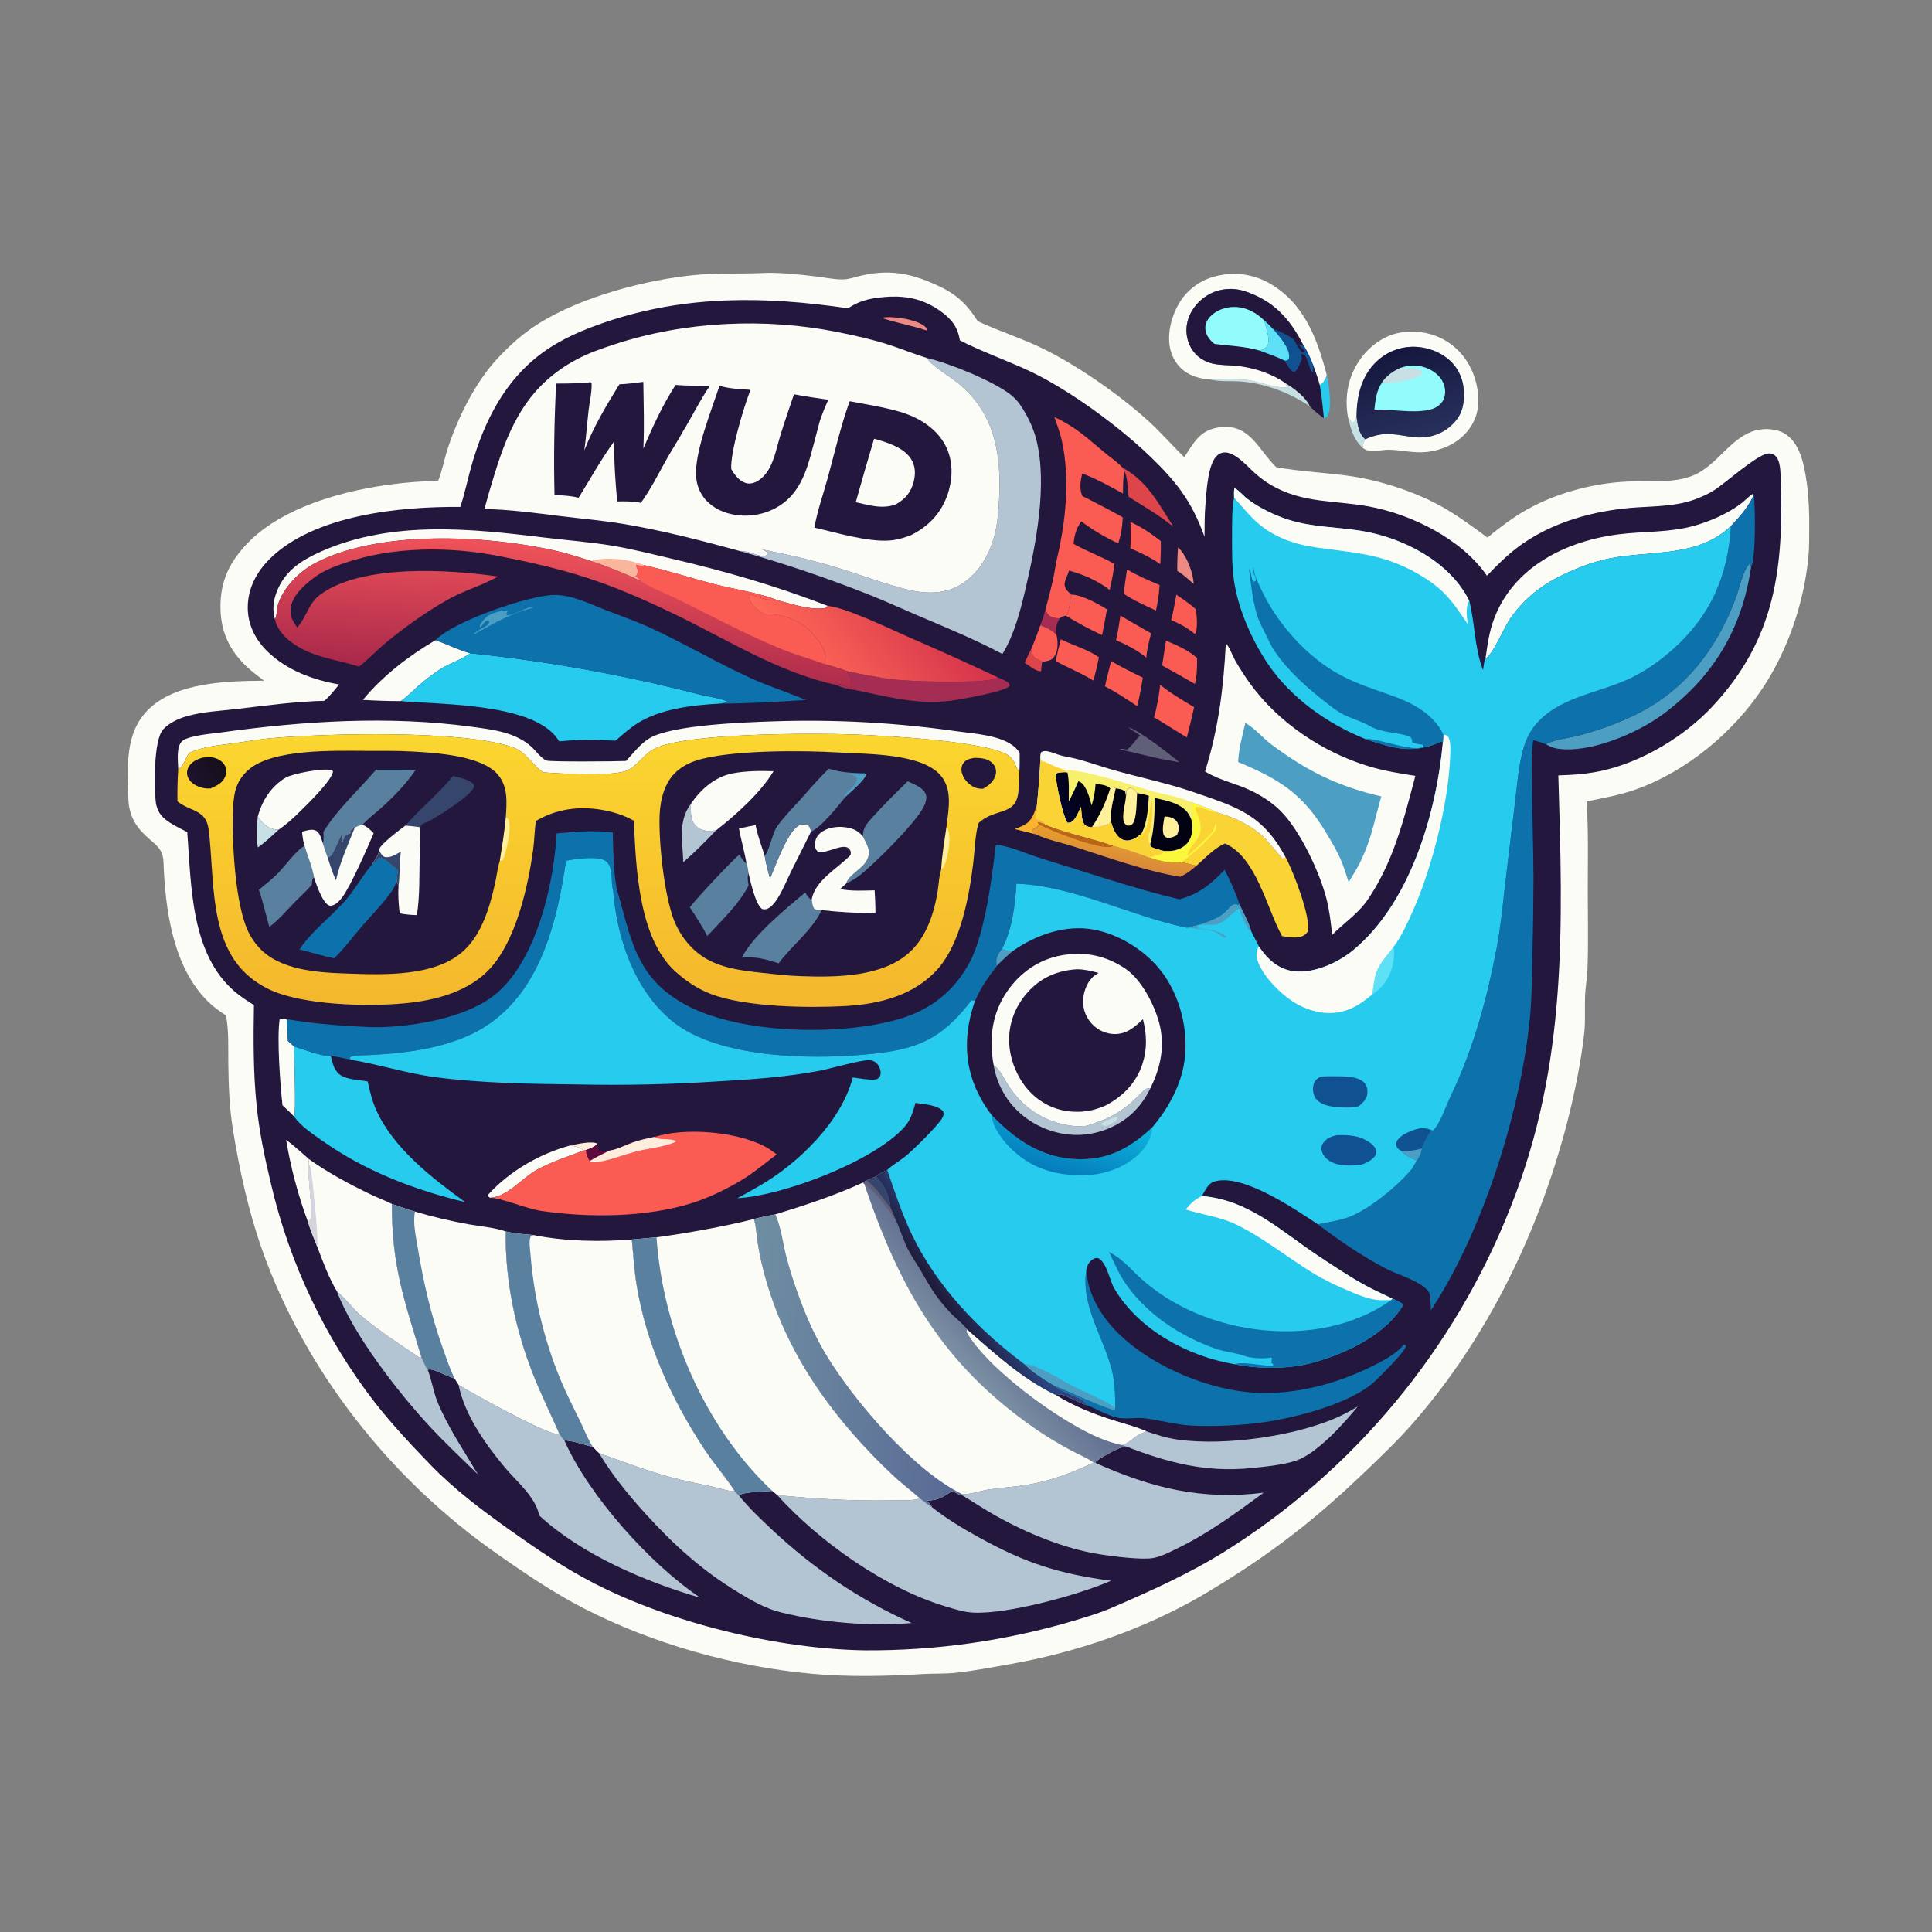 <?xml version="1.0" encoding="utf-8" ?>
<svg xmlns="http://www.w3.org/2000/svg" xmlns:xlink="http://www.w3.org/1999/xlink" width="1024" height="1024">
	<rect width="100%" height="100%" fill="#808080" stroke="none"/>
	<path fill="#C7E0E4" d="M718.994 220.853C719.679 225.28 719.995 229.689 723.603 232.813C722.662 234.46 722.447 235.566 722.322 237.449C717.282 232.828 716.077 227.637 714.465 221.248C715.251 222.342 715.911 223.243 717.014 224.053C718.361 223.382 718.448 222.209 718.994 220.853Z"/>
	<path fill="#26CBEE" d="M703.194 198.698C704.358 203.386 706.046 215.932 703.809 220.204C703.247 221.276 702.744 221.348 701.686 221.647C701.017 215.765 700.628 209.99 699.497 204.159C701.665 202.531 702.465 201.315 703.194 198.698Z"/>
	<path fill="#C7E0E4" d="M640.82 200.988C647.533 200.647 654.095 200.481 660.781 201.321C666.948 202.095 677.295 206.258 682.714 205.239L682.219 204.637C681.726 204.025 681.298 203.423 680.873 202.765C685.816 205.806 691.76 210.057 694.35 215.426C683.907 208.261 670.407 203.163 657.73 202.219C652.267 201.812 646.949 202.441 641.562 201.167L640.82 200.988Z"/>
	<path fill="#FCFCF7" d="M714.465 221.248C712.54 210.197 714.43 199.591 721.02 190.322C726.058 183.236 734.057 177.451 742.777 176.193C752.342 174.813 761.823 176.92 769.523 182.829C777.349 188.835 782.012 197.858 783.24 207.566C784.168 214.9 783.051 221.638 778.47 227.667C773.102 234.732 764.852 238.602 756.168 239.564C749.358 240.318 743.011 238.518 736.301 238.386C732.943 238.32 728.97 239.423 725.75 238.971C724.485 238.793 723.363 238.15 722.322 237.449C722.447 235.566 722.662 234.46 723.603 232.813C734.087 228.196 739.101 230.462 749.51 231.707C756.193 232.507 763.008 230.684 768.223 226.371C773.165 222.283 775.458 217.826 775.888 211.384C776.348 204.479 774.665 197.827 769.937 192.598C764.937 187.069 757.359 184.11 750 183.817Q749.296 183.795 748.591 183.809Q747.886 183.822 747.183 183.87Q746.48 183.919 745.781 184.002Q745.081 184.086 744.386 184.204Q743.692 184.322 743.004 184.475Q742.316 184.628 741.636 184.815Q740.957 185.002 740.287 185.222Q739.618 185.443 738.961 185.696Q738.303 185.95 737.659 186.236Q737.015 186.522 736.386 186.839Q735.757 187.157 735.145 187.506Q734.532 187.855 733.938 188.234Q733.344 188.612 732.769 189.02Q732.195 189.428 731.641 189.864Q731.088 190.301 730.557 190.764Q730.025 191.227 729.518 191.716C721.432 199.493 719.114 210.053 718.994 220.853C718.448 222.209 718.361 223.382 717.014 224.053C715.911 223.243 715.251 222.342 714.465 221.248Z"/>
	<path fill="#FCFCF7" d="M640.82 200.988C637.37 200.931 633.201 199.826 630.192 198.233C625.375 195.682 621.962 191.225 620.505 185.996C618.295 178.068 620.577 168.533 624.535 161.475Q624.914 160.794 625.326 160.132Q625.739 159.471 626.184 158.831Q626.629 158.192 627.106 157.575Q627.583 156.959 628.09 156.367Q628.598 155.775 629.134 155.21Q629.671 154.644 630.235 154.107Q630.799 153.569 631.39 153.06Q631.98 152.552 632.596 152.073Q633.211 151.595 633.85 151.148Q634.489 150.702 635.149 150.288Q635.81 149.874 636.49 149.493Q637.171 149.113 637.869 148.768Q638.568 148.422 639.283 148.112Q639.998 147.803 640.728 147.529Q641.458 147.256 642.201 147.019Q642.943 146.783 643.697 146.584C653.863 143.802 664.32 145.132 673.386 150.472C691.304 161.026 698.207 179.601 703.194 198.698C702.465 201.315 701.665 202.531 699.497 204.159C698.577 200.689 697.402 197.367 696.151 194.004C694.716 190.173 693.001 186.322 690.749 182.897C683.595 168.787 674.89 159.321 659.596 154.302C653.759 152.386 647.013 152.856 641.53 155.642C635.957 158.474 631.438 163.503 629.654 169.541Q629.51 170.015 629.391 170.496Q629.272 170.976 629.178 171.463Q629.084 171.949 629.016 172.439Q628.948 172.93 628.905 173.423Q628.862 173.917 628.845 174.412Q628.829 174.907 628.838 175.402Q628.847 175.897 628.882 176.391Q628.916 176.885 628.977 177.377Q629.038 177.868 629.124 178.356Q629.21 178.843 629.322 179.326Q629.433 179.809 629.57 180.285Q629.706 180.761 629.867 181.229Q630.029 181.697 630.214 182.156Q630.399 182.616 630.609 183.065Q630.818 183.514 631.05 183.951Q631.282 184.388 631.537 184.813C634.064 189.01 638.092 191.661 642.834 192.739C646.707 193.619 650.82 193.483 654.762 193.829C663.647 194.608 673.503 197.648 680.873 202.765C681.298 203.423 681.726 204.025 682.219 204.637L682.714 205.239C677.295 206.258 666.948 202.095 660.781 201.321C654.095 200.481 647.533 200.647 640.82 200.988Z"/>
	<defs>
		<linearGradient id="gradient_0" gradientUnits="userSpaceOnUse" x1="739.235" y1="186.005" x2="752.317" y2="231.698">
			<stop offset="0" stop-color="#15173E"/>
			<stop offset="1" stop-color="#27315C"/>
		</linearGradient>
	</defs>
	<path fill="url(#gradient_0)" d="M718.994 220.853C719.114 210.053 721.432 199.493 729.518 191.716Q730.025 191.227 730.557 190.764Q731.088 190.301 731.641 189.864Q732.195 189.428 732.769 189.02Q733.344 188.612 733.938 188.234Q734.532 187.855 735.145 187.506Q735.757 187.157 736.386 186.839Q737.015 186.522 737.659 186.236Q738.303 185.95 738.96 185.696Q739.618 185.443 740.287 185.222Q740.957 185.002 741.636 184.815Q742.316 184.628 743.003 184.475Q743.691 184.322 744.386 184.204Q745.081 184.086 745.781 184.002Q746.48 183.919 747.183 183.87Q747.886 183.822 748.591 183.809Q749.296 183.795 750 183.817C757.359 184.11 764.937 187.069 769.937 192.598C774.665 197.827 776.348 204.479 775.888 211.384C775.458 217.826 773.165 222.283 768.223 226.371C763.008 230.684 756.193 232.507 749.51 231.707C739.101 230.462 734.087 228.196 723.603 232.813C719.995 229.689 719.679 225.28 718.994 220.853Z"/>
	<path fill="#92FCFC" d="M742.287 194.993C747.452 193.156 752.521 193.266 757.519 195.675C761.08 197.391 764.193 200.268 765.401 204.118C766.257 206.851 766.189 210.08 764.677 212.577C763.063 215.242 760.068 216.706 757.106 217.31C748.182 219.13 737.685 216.767 728.461 217.107C729.039 212.03 729.47 207.096 732.504 202.784C734.92 199.129 738.399 196.83 742.287 194.993Z"/>
	<path fill="#C7E0E4" d="M732.504 202.784C734.92 199.129 738.399 196.83 742.287 194.993C744.059 195.198 745.747 195.338 747.533 195.304C749.706 195.262 751.829 195.41 753.637 196.729C753.726 197.417 753.996 197.887 753.522 198.473C751.266 201.259 738.458 203.119 734.817 203.141C734.025 203.146 733.27 202.958 732.504 202.784Z"/>
	<path fill="#24173E" d="M680.873 202.765C673.503 197.648 663.647 194.608 654.762 193.829C650.82 193.483 646.707 193.619 642.834 192.739C638.092 191.661 634.064 189.01 631.537 184.813Q631.282 184.388 631.05 183.951Q630.818 183.514 630.609 183.065Q630.399 182.616 630.214 182.156Q630.028 181.697 629.867 181.229Q629.706 180.761 629.57 180.285Q629.433 179.809 629.322 179.326Q629.21 178.843 629.124 178.356Q629.038 177.868 628.977 177.377Q628.916 176.885 628.882 176.391Q628.847 175.897 628.838 175.402Q628.829 174.907 628.845 174.412Q628.862 173.917 628.905 173.423Q628.948 172.93 629.016 172.439Q629.084 171.949 629.178 171.463Q629.272 170.976 629.391 170.496Q629.51 170.015 629.654 169.541C631.438 163.503 635.957 158.474 641.53 155.642C647.013 152.856 653.759 152.386 659.596 154.302C674.89 159.321 683.595 168.787 690.749 182.897C693.001 186.322 694.716 190.173 696.151 194.004C697.402 197.367 698.577 200.689 699.497 204.159C700.628 209.99 701.017 215.765 701.686 221.647C699.031 219.772 696.558 217.825 694.35 215.426C691.76 210.057 685.816 205.806 680.873 202.765Z"/>
	<path fill="#0F5191" d="M670.189 169.934C671.694 171.308 673.165 172.664 674.532 174.178C678.315 175.629 682.394 177.501 685.675 179.878C687.087 182.235 688.395 185.051 690.33 186.993C690.968 186.729 691.409 186.698 691.801 186.112L691.764 186.254C691.613 186.057 691.463 185.858 691.309 185.662C690.51 184.647 688.723 183.698 688.709 182.476L690.211 183.145L690.749 182.897C693.001 186.322 694.716 190.173 696.151 194.004L695.985 197.217L695.602 197.55C693.777 194.987 693.55 191.627 691.948 188.924C691.279 187.797 690.686 187.929 689.461 187.656C689.742 188.508 689.9 189.317 690.067 190.196C689.132 192.384 687.907 196.133 685.872 197.327C683.742 196.561 682.072 193.003 680.87 191.111C676.579 189.036 672.118 187.453 667.646 185.82C668.874 185.487 670.607 184.674 671.407 183.662C673.849 180.573 670.87 173.975 670.274 170.458L670.189 169.934Z"/>
	<path fill="#5EE1F6" d="M670.189 169.934C671.694 171.308 673.165 172.664 674.532 174.178C677.563 177.716 683.858 184.538 683.22 189.563C683.099 190.518 683.117 190.23 682.308 190.949L680.87 191.111C676.579 189.036 672.118 187.453 667.646 185.82C668.874 185.487 670.607 184.674 671.407 183.662C673.849 180.573 670.87 173.975 670.274 170.458L670.189 169.934Z"/>
	<path fill="#92FCFC" d="M643.702 182.287C643.539 182.157 643.371 182.031 643.212 181.895C640.891 179.897 639.047 177.396 638.843 174.239C638.686 171.801 639.801 169.56 641.429 167.81C644.605 164.399 649.601 162.678 654.19 162.694C660.432 162.716 665.823 165.663 670.189 169.934L670.274 170.458C670.87 173.975 673.849 180.573 671.407 183.662C670.607 184.674 668.874 185.487 667.646 185.82C659.822 183.5 651.743 183.358 643.702 182.287Z"/>
	<path fill="#FCFCF7" d="M403.832 144.741C412.691 144.223 424.454 145.569 433.368 146.644C437.776 147.175 442.437 148.208 446.865 148.125C449.806 148.07 453.168 146.89 456.05 146.192C464.267 144.204 472.436 143.838 480.742 145.622C485.902 146.73 490.772 148.581 495.588 150.714C506.226 155.425 511.939 160.426 518.21 170.225C528.822 175.271 540.555 178.934 551.559 184.199C570.373 193.2 593.111 209.036 608.546 223.038C615.24 229.111 621.196 236.041 627.697 242.33C629.955 238.85 632.18 234.997 635.062 231.99C639.064 227.813 644.125 226.271 649.802 226.281C662.979 226.303 667.857 239.26 675.989 247.173L676.482 247.645C688.97 249.881 701.725 250.444 714.283 252.133C730.679 254.337 749.715 260.419 764.108 268.486C772.594 273.243 780.536 279.169 788.374 284.913C795.086 279.42 802.001 274.162 809.588 269.917C826.155 260.647 847.268 255.351 866.222 255.135C876.221 255.021 887.282 255.875 896.787 252.252C910.077 247.185 917.011 231.678 930.6 228.124C935.465 226.852 941.829 227.218 946.152 229.957C952.106 233.729 954.793 241.109 956.205 247.705C958.357 257.759 958.986 268.566 958.921 278.81C958.886 284.252 959.003 289.823 958.48 295.243C956.149 319.386 947.698 344.354 934.35 364.564C918.728 388.218 893.633 409.037 866.748 418.515C858.289 421.498 849.662 422.967 840.922 424.779C841.972 440.727 841.535 456.92 841.542 472.909C841.548 486.451 841.902 500.137 841.389 513.661C841.204 518.544 840.267 523.374 840.103 528.251C839.891 534.581 840.361 540.962 839.704 547.274C838.206 561.669 834.383 580.368 830.745 594.474C815.807 652.406 788.679 708.695 749.195 753.944C740.513 763.894 731.031 772.862 721.479 781.96C693.803 808.318 669.645 826.387 636.685 845.856C605.599 863.791 570.359 875.826 535.071 882.077C525.655 883.745 516.097 885.564 506.59 886.596C500.84 887.219 494.986 886.925 489.212 887.273C470.014 888.429 449.848 888.888 430.659 887.159C389.458 883.446 346.135 871.346 309.311 852.409C293.35 844.202 278.047 833.797 263.363 823.515C207.33 784.282 161.566 726.742 138.781 661.982C131.631 641.661 126.861 619.865 123.439 598.604C121.534 586.772 121.15 575.2 121.008 563.253C120.914 555.302 121.33 546.661 119.875 538.829C119.836 538.616 119.79 538.405 119.747 538.192C116.512 536.049 113.404 533.914 110.612 531.203C91.586 512.733 87.566 482.105 86.66 456.954C86.392 449.507 82.228 447.723 77.327 443.069C71.09 437.147 68.172 431.256 68.01 422.536C67.71 406.43 66.012 389.068 78.134 376.58C92.771 361.501 120.394 360.967 139.982 360.796C136.623 358.271 133.243 355.749 130.223 352.817C121.394 344.244 117.027 334.551 116.849 322.245C116.643 307.961 121.79 297.474 131.706 287.377C154.685 263.977 200.424 255.337 232.214 254.89C234.467 249.327 235.461 243.353 237.328 237.66C242.692 221.31 251.816 202.884 263.448 190.252C270.037 183.096 277.315 176.637 285.57 171.451C308.11 157.29 342.864 148.085 369.155 145.689C380.637 144.642 392.308 145.24 403.832 144.741Z"/>
	<path fill="#24173E" d="M471.832 157.219C481.886 156.919 490.109 158.972 498.369 164.85C504.328 169.09 507.528 173.152 508.774 180.429C520.119 186.275 533.629 191.043 545.483 196.581C570.8 208.407 609.67 237.555 626.089 260.324C631.508 267.839 635.245 275.774 638.421 284.442C638.469 278.787 638.403 273.13 638.897 267.492C639.481 260.83 640.053 245.278 645.504 241.116C651.966 236.181 660.427 246.596 664.806 250.482C667.61 252.971 670.525 255.253 673.778 257.131C690.678 266.892 707.317 265.083 725.525 268.421C748.279 272.592 774.793 285.798 788.102 305.14C793.093 300.016 798.092 294.885 803.785 290.526C821.903 276.654 845.354 270.337 867.834 268.909C878.47 268.233 889.527 268.246 899.563 264.224C902.742 262.951 905.943 261.528 908.817 259.653C914.994 255.624 931.277 240.987 937.085 240.362C938.69 240.189 939.848 240.519 941.035 241.663C943.724 244.253 943.658 250.009 943.783 253.504C945.451 300.246 941.38 338.47 907.454 374.622C892.738 390.304 870.924 403.454 849.812 408.351C841.934 410.178 834.003 410.738 825.948 410.988C828.34 490.715 830.832 563.923 800.724 639.603Q799.336 643.137 797.877 646.642Q796.418 650.148 794.889 653.623Q793.36 657.099 791.762 660.543Q790.164 663.987 788.497 667.399Q786.831 670.81 785.096 674.188Q783.362 677.566 781.56 680.908Q779.758 684.25 777.89 687.555Q776.021 690.861 774.087 694.128Q772.153 697.395 770.154 700.623Q768.155 703.852 766.092 707.039Q764.029 710.226 761.902 713.372Q759.776 716.517 757.586 719.619Q755.397 722.722 753.147 725.78Q750.896 728.837 748.584 731.85Q746.273 734.862 743.901 737.827Q741.53 740.792 739.1 743.71Q736.67 746.627 734.182 749.495Q731.694 752.363 729.149 755.181Q726.604 757.999 724.003 760.765Q721.402 763.531 718.746 766.245Q716.091 768.959 713.381 771.619Q710.672 774.279 707.91 776.884Q705.148 779.489 702.334 782.038Q699.52 784.588 696.656 787.08Q693.792 789.573 690.879 792.008Q687.965 794.443 685.004 796.819Q682.042 799.195 679.034 801.511Q676.025 803.828 672.971 806.083Q669.917 808.339 666.818 810.533Q663.719 812.727 660.577 814.859Q657.435 816.99 654.251 819.058Q651.067 821.127 647.842 823.131C629.373 834.452 609.969 843.217 590.127 851.774C583.447 854.796 576.323 856.849 569.32 858.974Q562.586 860.97 555.783 862.717Q548.98 864.464 542.117 865.96Q535.254 867.456 528.341 868.698Q521.428 869.94 514.474 870.927Q507.52 871.914 500.534 872.644Q493.548 873.375 486.541 873.847Q479.533 874.32 472.512 874.535Q465.492 874.75 458.468 874.706C412.26 874.029 355.931 860.302 314.881 839.181C298.956 830.987 284.639 821.184 270.078 810.833C255.227 800.276 240.871 789.471 228.148 776.355C217.916 765.806 207.921 755.106 198.821 743.554Q196.347 740.356 193.959 737.093Q191.571 733.83 189.271 730.504Q186.972 727.178 184.762 723.791Q182.553 720.405 180.435 716.961Q178.317 713.516 176.292 710.016Q174.267 706.516 172.337 702.963Q170.407 699.41 168.572 695.807Q166.738 692.204 165.001 688.552Q163.264 684.901 161.625 681.204Q159.986 677.508 158.447 673.769Q156.908 670.03 155.47 666.25Q154.032 662.471 152.696 658.655Q151.359 654.839 150.126 650.988Q148.892 647.138 147.762 643.255Q146.632 639.373 145.607 635.462Q144.581 631.55 143.661 627.613C140.296 613.557 137.423 599.982 135.971 585.567C134.201 567.992 134.293 550.375 134.595 532.738C131.129 530.497 127.608 528.286 124.466 525.598C100.977 505.501 101.426 469.413 99.253 441.037C95.343 438.966 90.874 436.98 87.465 434.148C84.214 431.448 82.792 428.188 82.446 424.016C81.816 416.405 81.313 392.246 86.526 386.547C89.647 383.136 94.447 380.948 98.842 379.663C107.339 377.178 116.916 376.782 125.713 375.743C141.166 373.919 156.377 371.82 171.952 371.444C174.878 368.902 177.273 365.762 179.74 362.783C165.828 360.347 152.169 355.358 141.86 345.386C135.413 339.148 131.395 331.307 131.317 322.228C131.231 312.11 135.92 303.197 142.97 296.21C166.527 272.866 212.161 268.394 243.972 268.677C246.397 261.424 247.901 253.751 250.023 246.39C256.666 223.356 267.405 201.836 287.074 187.29C297.435 179.628 309.244 174.664 321.38 170.582C363.786 156.316 405.728 157.002 449.466 163.413C456.814 158.572 463.209 157.761 471.832 157.219Z"/>
	<path fill="#FCEDDD" d="M302.376 607.084C305.838 606.423 313.638 604.566 316.682 606.182C315.036 608.052 312.821 608.768 310.519 609.562L309.196 609.875C307.645 607.989 304.657 607.671 302.376 607.084Z"/>
	<path fill="#5E0A41" d="M310.519 609.562C312.821 608.768 315.036 608.052 316.682 606.182C316.783 607.677 316.805 608.753 317.658 610.052C319.545 610.813 321.193 610.189 323.15 609.822C319.635 611.622 315.916 613.29 312.578 615.39C311.363 613.475 310.721 611.827 310.519 609.562Z"/>
	<path fill="#EE8A84" d="M468.39 168.233L469.16 168.176C474.828 167.777 486.316 169.289 490.644 173.447C491.397 174.171 491.202 174.24 491.254 175.204C483.723 172.688 475.938 171.278 468.449 168.88L468.39 168.233Z"/>
	<path fill="#DE454A" d="M543.144 351.287C544.162 348.839 545.308 346.487 546.495 344.118C546.976 346.049 547.237 347.827 549.045 348.954C550.141 349.636 551.39 350.17 552.557 350.722C551.978 351.679 552.007 354.501 551.796 355.74C549.428 356.144 545.138 352.607 543.144 351.287Z"/>
	<path fill="#A52D53" d="M554.097 322.994C554.712 324.701 555.553 326.114 557.247 326.94C558.611 327.605 560.229 327.635 561.719 327.676C559.73 330.902 559.515 332.676 559.924 336.432C557.344 333.907 554.742 332.629 551.431 331.368C552.483 328.583 553.436 325.904 554.097 322.994Z"/>
	<path fill="#FCB330" d="M549.607 426.406C549.66 426.704 549.719 427 549.765 427.299C549.962 428.569 549.664 429.458 549.307 430.655C548.87 432.124 548.528 432.571 549.082 434.023C549.875 434.352 550.658 434.689 551.466 434.979C552.833 435.468 553.268 435.834 554.101 437.023C552.849 436.62 551.608 436.175 550.364 435.748L550.03 436.1L550.926 437.127C550.779 437.284 550.642 437.452 550.485 437.599C549.484 438.541 548.264 439.153 547.075 439.82L547.188 440.826L548.999 442.22L537.806 439.422C539.489 438.753 541.247 438.112 542.843 437.251C547.19 434.908 548.233 430.776 549.607 426.406Z"/>
	<path fill="#EE8A84" d="M624.37 290.19C624.608 290.406 624.858 290.61 625.085 290.839C629.095 294.888 632.529 303.846 632.64 309.468C629.876 307.074 627.138 304.438 623.966 302.601Q623.925 296.388 624.37 290.19Z"/>
	<path fill="#5F5F78" d="M597.956 385.533C602.501 386.1 620.764 400.287 625.061 404.027L614.107 402.014L593.433 397.137C594.539 396.606 596.073 397.134 597.288 397.312C599.768 395.576 602.094 391.978 604.26 389.694C602.091 388.439 600.034 386.934 597.956 385.533Z"/>
	<path fill="#FA5B53" d="M623.508 315.176C627.032 317.59 630.648 320.096 633.86 322.912C634.374 327.125 634.725 331.316 633.858 335.511L633.155 335.893C629.175 332.714 625.437 330.597 620.717 328.661C621.924 324.27 622.619 319.646 623.508 315.176Z"/>
	<path fill="#FA5B53" d="M551.431 331.368C554.742 332.629 557.344 333.907 559.924 336.432C560.765 339.541 560.872 344.258 559.286 347.154C558.352 348.858 557.353 349.748 555.448 350.242C554.492 350.491 553.541 350.642 552.557 350.722C551.39 350.17 550.141 349.636 549.045 348.954C547.237 347.827 546.976 346.049 546.495 344.118C548.346 339.957 549.851 335.638 551.431 331.368Z"/>
	<path fill="#FA5B53" d="M599.178 276.665C604.626 279.048 610.541 283.046 615.216 286.743C615.408 290.802 615.117 294.969 615.024 299.036C610.012 295.547 604.666 293.005 599.08 290.57C599.5 285.985 599.23 281.267 599.178 276.665Z"/>
	<path fill="#DE454A" d="M594.949 247.858C608.267 255.117 614.132 267.115 621.969 279.217C614.398 273.026 606.413 268.516 598.201 263.311C597.806 260.081 597.584 251.901 595.782 249.582L594.949 247.858Z"/>
	<path fill="#FA5B53" d="M593.838 326.307Q602.011 330.962 610.135 335.703C608.98 339.95 607.899 344.223 607.565 348.621C602.692 344.453 597.273 341.926 591.507 339.261C592.579 334.992 593.184 330.655 593.838 326.307Z"/>
	<path fill="#FA5B53" d="M597.34 301.835C602.875 305.077 608.708 307.563 614.601 310.069C614.379 314.599 613.634 319.15 612.695 323.582C606.841 320.901 601.028 318.286 595.636 314.74C596.014 310.429 596.74 306.122 597.34 301.835Z"/>
	<path fill="#FCFCF7" d="M151.651 604.125C155.909 607.31 159.845 610.898 163.832 614.411C163.569 615.327 163.36 615.765 163.561 616.716C162.939 624.254 165.998 640.992 164.502 646.584L163.197 647.556Q159.281 636.998 156.388 626.116Q153.495 615.234 151.651 604.125Z"/>
	<path fill="#FA5B53" d="M617.992 339.526C623.852 342.105 629.7 344.439 634.485 348.799C634.487 353.338 634.461 358.104 633.322 362.521Q624.717 357.492 615.956 352.738Q616.914 346.123 617.992 339.526Z"/>
	<path fill="#FA5B53" d="M588.91 350.383C594.371 353.587 600.022 356.383 605.709 359.154C604.863 364.231 604.083 369.291 602.675 374.25C597.135 370.55 591.596 366.826 585.663 363.78C586.593 359.287 587.8 354.836 588.91 350.383Z"/>
	<path fill="#FA5B53" d="M562.263 338.826C568.765 342.123 576.575 344.151 582.467 348.409Q581.141 354.615 579.568 360.763C573.325 356.786 566.012 353.995 559.515 350.338C560.309 346.459 561.233 342.649 562.263 338.826Z"/>
	<path fill="#FA5B53" d="M567.935 315.129C573.434 315.298 582.087 320.052 586.715 322.963Q585.505 329.81 584.13 336.626C577.489 333.599 571.158 330.072 564.903 326.319C567.264 323.92 566.622 318.371 567.935 315.129Z"/>
	<path fill="#FCFCF7" d="M259.765 634.843C259.329 634.613 259.005 634.298 258.633 633.977L258.882 633.032C270.289 620.554 286.137 611.453 302.376 607.084C304.657 607.671 307.645 607.989 309.196 609.875C301.004 612.957 292.099 615.83 284.421 620.087C276.698 624.371 268.806 634.446 259.765 634.843Z"/>
	<path fill="#FCFCF7" d="M149.713 585.828C148.55 574.977 146.687 550.68 148.209 540.28C149.434 539.653 150.561 540.026 151.908 540.155Q152.203 545.976 152.653 551.786L155.813 554.6C155.93 559.389 156.958 589.495 155.955 591.894C154.045 589.754 151.794 587.808 149.713 585.828Z"/>
	<path fill="#FA5B53" d="M614.967 362.963C620.471 367.542 626.796 371.098 632.889 374.831C631.762 380.219 630.428 385.526 629.034 390.849C628.877 390.858 613.908 381.365 611.619 380.255C613.344 374.588 614.188 368.815 614.967 362.963Z"/>
	<defs>
		<linearGradient id="gradient_1" gradientUnits="userSpaceOnUse" x1="589.936" y1="444.002" x2="587.738" y2="457.503">
			<stop offset="0" stop-color="#E89F2B"/>
			<stop offset="1" stop-color="#D9883B"/>
		</linearGradient>
	</defs>
	<path fill="url(#gradient_1)" d="M550.926 437.127L550.03 436.1L550.364 435.748C551.608 436.175 552.849 436.62 554.101 437.023C565.933 441.88 578.221 443.942 590.148 448.238C596.718 449.881 603.111 452.259 609.476 454.558C610.615 454.9 611.771 455.209 612.881 455.639C617.519 456.771 621.496 457.577 626.298 456.914C628.882 457.716 631.531 458.175 634.143 458.866C631.446 461.175 628.752 463.327 625.458 464.717C606.208 461.47 587.312 454.465 568.731 448.562C562.4 446.551 554.934 445.093 548.999 442.22L547.188 440.826L547.075 439.82C548.264 439.153 549.484 438.541 550.485 437.599C550.642 437.452 550.779 437.284 550.926 437.127Z"/>
	<path fill="#BB6518" d="M550.926 437.127L550.03 436.1L550.364 435.748C551.608 436.175 552.849 436.62 554.101 437.023C565.933 441.88 578.221 443.942 590.148 448.238C589.704 448.476 589.519 448.609 589.065 448.749C582.909 450.652 557.112 440.431 550.926 437.127Z"/>
	<path fill="#FCFCF7" d="M230.83 339.298C237.018 341.43 242.894 344.491 249.205 346.222C244.38 349.894 237.773 351.625 232.583 355.178Q226.777 359.084 221.532 363.715C218.522 366.386 215.74 369.34 212.4 371.606Q202.371 371.565 192.359 370.966C202.526 358.403 216.902 347.456 230.83 339.298Z"/>
	<path fill="#A52D53" d="M449.16 355.801C457.303 357.423 465.487 359.209 473.744 360.151C483.213 361.231 520.565 362.407 527.832 359.647L528.51 358.852C530.621 359.866 533.205 360.643 534.885 362.288L535.163 363.499C533.138 366.414 512.187 370.04 507.45 370.874C489.666 374.004 473.395 370.072 456.179 366.32C452.48 365.514 446.763 365.017 443.612 363.136L443.883 362.821C445.563 362.469 447.152 363.06 448.604 363.915C449.419 364.395 449.82 364.652 450.807 364.636C451.094 364.165 451.162 364.118 451.314 363.504C451.637 362.19 451.11 358.904 450.214 357.922C449.82 357.49 449.416 357.102 449.038 356.64L449.16 355.801Z"/>
	<path fill="#4C9FC2" d="M819.321 394.401C824.304 391.785 831.163 391.288 836.646 389.855C849.613 386.466 863.676 381.198 875.099 374.278C897.117 360.938 911.755 339.748 920.337 315.864C922.105 310.943 923.877 301.813 927.677 298.397L927.308 299.647L928.129 300.341C923.4 333.156 908.21 358.628 881.514 378.491C867.96 388.576 842.863 399.334 825.596 396.818C823.209 396.47 821.366 395.644 819.321 394.401Z"/>
	<path fill="#B3C4D3" d="M178.633 684.562C178.75 684.656 178.867 684.748 178.983 684.844C183.449 688.555 186.822 693.485 191.288 697.289C200.872 705.453 212.282 712.764 222.722 719.826L223.304 719.178C224.332 721.449 225.251 724.005 226.684 726.044C228.913 731.561 229.623 737.518 231.853 742.991C237.296 756.352 246.015 769.108 253.369 781.526C244.869 773.146 236.043 764.965 227.921 756.221C211.496 738.54 186.979 707.148 178.633 684.562Z"/>
	<path fill="#B3C4D3" d="M607.457 758.581C613.143 760.531 618.699 762.286 624.686 763.094C649.814 766.483 688.875 761.075 711.658 749.88C714.393 748.536 717.028 747.04 719.647 745.485C712.159 754.651 698.093 770.34 686.996 774.131C680.134 776.476 670.312 777.394 663.049 778.124C639.333 780.511 619.196 775.291 597.352 766.847L594.549 765.913C598.324 765.186 601.382 760.973 605.198 759.587C605.983 759.301 606.705 758.944 607.457 758.581Z"/>
	<path fill="#FCFCF7" d="M787.33 349.13C787.979 344.793 788.529 340.399 789.488 336.119C796.708 303.886 826.391 287.3 857.394 283.26C871.066 281.478 884.968 282.409 898.373 278.543C906.764 276.123 915.456 272.3 922.52 267.107C924.787 265.441 926.664 263.253 929.011 261.754L929.552 262.329C926.589 268.874 922.326 273.605 917.434 278.8C899.846 295.555 875.457 291.646 853.464 295.899C843.642 297.798 833.615 301.845 824.764 306.473Q822.975 307.403 821.244 308.438Q819.513 309.473 817.846 310.608Q816.18 311.744 814.584 312.977Q812.988 314.21 811.468 315.536Q809.949 316.862 808.511 318.276Q807.072 319.689 805.721 321.186Q804.369 322.683 803.109 324.258Q801.849 325.832 800.685 327.479C797.261 332.339 791.408 346.816 787.33 349.13Z"/>
	<path fill="#FAD335" d="M630.982 425.072C635.735 426.817 640.691 428.409 645.228 430.664C654.273 433.167 663.917 437.794 670.583 444.478C671.53 445.428 679.639 455.106 679.699 455.114C679.992 455.153 681.132 454.562 681.429 454.407C685.102 460.985 695.102 486.553 693.109 493.8C691.914 495.513 690.722 496.25 688.649 496.64C685.592 497.216 682.515 496.66 679.498 496.133C671.338 481.326 665.963 454.45 649.313 447.071C643.324 449.665 638.999 454.634 634.143 458.866C631.531 458.175 628.882 457.716 626.298 456.914C621.496 457.577 617.519 456.771 612.881 455.639C611.771 455.209 610.615 454.9 609.476 454.558C611.548 453.405 613.859 453.321 616.091 452.516L616.667 450.996L616.976 451.002C618.067 451.031 619.161 451.064 620.252 451.014C623.46 450.868 627.199 449.357 629.284 446.863C632.437 443.093 631.966 439.139 631.514 434.634C633.172 431.001 631.09 428.738 630.982 425.072Z"/>
	<path fill="#FBF83C" d="M630.982 425.072C635.735 426.817 640.691 428.409 645.228 430.664C641.636 430.499 638.809 428.47 635.397 427.757C634.328 427.534 634.266 427.642 633.414 428.228C635.17 432.958 637.72 437.918 635.538 442.941C633.837 446.859 629.867 449.385 629.382 453.574C630.174 453.284 642.283 441.69 642.766 440.684C643.438 439.284 643.953 437.766 644.481 436.308C644.773 437.965 644.951 438.914 643.966 440.352C640.917 444.801 630.895 453.939 626.298 456.914C621.496 457.577 617.519 456.771 612.881 455.639C611.771 455.209 610.615 454.9 609.476 454.558C611.548 453.405 613.859 453.321 616.091 452.516L616.667 450.996L616.976 451.002C618.067 451.031 619.161 451.064 620.252 451.014C623.46 450.868 627.199 449.357 629.284 446.863C632.437 443.093 631.966 439.139 631.514 434.634C633.172 431.001 631.09 428.738 630.982 425.072Z"/>
	<path fill="#FCFCF7" d="M145.689 328.156C144.297 323.079 144.839 318.329 146.746 313.469C151.133 302.286 160.124 296.724 170.675 292.09C207.76 275.804 249.282 280.114 288.212 284.874C300.362 286.359 312.675 287.251 324.748 289.263C334.905 290.956 344.857 293.509 354.88 295.844C384.167 302.667 410.577 310.251 438.69 321.124C438.33 321.578 437.919 321.887 437.473 322.252C429.676 323.626 419.639 320.053 412.05 318.126C401.783 314.094 389.875 312.465 379.15 309.739C366.599 306.549 354.366 302.461 341.694 299.643C341.397 299.69 341.101 299.741 340.804 299.783C339.521 299.968 338.453 299.739 337.229 299.348C337.225 300.559 337.539 301.161 338.116 302.212C337.925 303.318 337.855 304.292 337.21 305.238L336.555 305.453C336.69 305.507 336.83 305.551 336.961 305.614C337.935 306.09 338.71 306.936 339.415 307.742C330.796 303.736 322.416 300.251 313.36 297.346C306.915 295.337 300.366 293.2 293.775 291.734C257.384 283.636 200.969 280.778 167.119 298.403C158.772 302.749 149.864 311.626 147.234 320.86C146.598 323.091 146.929 326.262 145.689 328.156Z"/>
	<path fill="#FAB59D" d="M313.36 297.346C321.426 294.748 333.911 296.548 341.694 299.643C341.397 299.69 341.101 299.741 340.804 299.783C339.521 299.968 338.453 299.739 337.229 299.348C337.225 300.559 337.539 301.161 338.116 302.212C337.925 303.318 337.855 304.292 337.21 305.238L336.555 305.453C336.69 305.507 336.83 305.551 336.961 305.614C337.935 306.09 338.71 306.936 339.415 307.742C330.796 303.736 322.416 300.251 313.36 297.346Z"/>
	<path fill="#FA5B53" d="M558.813 220.999C570.619 226.682 575.541 231.634 585.347 239.798C588.466 242.395 592.246 244.853 594.949 247.858L595.782 249.582Q595.17 255.562 595.184 261.574C588.461 257.846 580.81 253.547 573.571 250.994C572.671 255.2 571.939 258.744 573.642 262.893Q584.454 268.29 595.031 274.135C594.981 279.018 594.133 283.33 592.732 287.996C585.56 284.739 579.425 281.009 573.104 276.327C570.413 280.147 569.424 283.617 569.027 288.239C575.989 292.274 583.708 294.869 590.636 298.911C590.218 303.582 589.117 308.116 588.165 312.698C581.794 307.775 574.308 304.488 566.554 302.403C566.49 302.648 566.428 302.893 566.36 303.137C566.105 304.063 565.722 304.884 565.336 305.761C564.664 307.29 563.958 309.109 564.403 310.81C564.874 312.611 566.507 314.062 567.935 315.129C566.622 318.371 567.264 323.92 564.903 326.319C563.529 326.595 562.855 326.783 561.719 327.676C560.229 327.635 558.611 327.605 557.247 326.94C555.553 326.114 554.712 324.701 554.097 322.994C556.423 314.687 558.504 306.592 559.761 298.04C564.775 277.504 567.423 253.96 562.68 233.08C561.747 228.974 560.215 224.966 558.813 220.999Z"/>
	<defs>
		<linearGradient id="gradient_2" gradientUnits="userSpaceOnUse" x1="492.296" y1="313.731" x2="429.643" y2="361.07">
			<stop offset="0" stop-color="#D5344B"/>
			<stop offset="1" stop-color="#FF6957"/>
		</linearGradient>
	</defs>
	<path fill="url(#gradient_2)" d="M404.383 325.167C404.261 325.085 404.137 325.004 404.016 324.92C403.813 324.78 403.615 324.635 403.412 324.496C402.398 323.801 401.4 323.139 400.544 322.243C398.612 320.221 396.865 318.208 396.885 315.293L397.9 315.033L397.38 314.927C400.764 316.018 407.908 318.709 411.279 318.255C411.537 318.22 411.793 318.169 412.05 318.126C419.639 320.053 429.676 323.626 437.473 322.252C437.919 321.887 438.33 321.578 438.69 321.124C448.583 322.032 472.575 333.701 482.065 337.886Q505.47 347.965 528.51 358.852L527.832 359.647C520.565 362.407 483.213 361.231 473.744 360.151C465.487 359.209 457.303 357.423 449.16 355.801C445.391 354.317 441.329 353.271 437.459 352.051C437.162 350.672 437.478 349.571 437.503 348.196C437.574 344.179 433.155 338.51 430.431 335.564C423.363 327.918 414.472 325.582 404.383 325.167Z"/>
	<path fill="#26CBEE" d="M155.813 554.6C161.586 556.372 169.409 559.713 175.327 559.644C176.254 563.589 177.132 567.864 180.902 570.106C184.594 572.303 190.645 572.367 194.86 573.179C196.043 578.444 197.227 583.534 199.463 588.476C208.612 608.7 229.019 624.405 246.54 637.153C219.299 630.605 193.261 620.564 170.307 604.273C165.379 600.775 159.658 596.966 156.039 592.041C156.006 591.995 155.983 591.943 155.955 591.894C156.958 589.495 155.93 559.389 155.813 554.6Z"/>
	<path fill="#FCFCF7" d="M163.832 614.411C174.285 621.849 185.29 627.707 196.84 633.252C200.408 634.965 204.164 636.32 207.692 638.102C207.728 671.36 214.088 688.328 223.304 719.178L222.722 719.826C212.282 712.764 200.872 705.453 191.288 697.289C186.822 693.485 183.449 688.555 178.983 684.844C178.867 684.748 178.75 684.656 178.633 684.562C174.084 676.883 171.126 668.646 167.978 660.333C166.249 656.11 164.52 651.93 163.197 647.556L164.502 646.584C165.998 640.992 162.939 624.254 163.561 616.716C163.36 615.765 163.569 615.327 163.832 614.411Z"/>
	<path fill="#D5D4DD" d="M163.561 616.716C164.151 617.47 164.48 618.022 164.668 618.98C165.586 623.671 168.643 655.107 168.225 658.883C168.131 659.729 168.135 659.64 167.978 660.333C166.249 656.11 164.52 651.93 163.197 647.556L164.502 646.584C165.998 640.992 162.939 624.254 163.561 616.716Z"/>
	<path fill="#FCFCF7" d="M94.469 407.717C94.387 403.613 93.294 395.968 96.436 392.922C99.649 389.809 112.78 388.819 117.548 388.158C161.017 382.128 206.192 379.283 249.862 385.18C261.15 386.704 273.442 388.04 282.069 396.18C284.183 398.175 286.954 402.045 289.625 403.086C291.644 403.873 326.553 403.57 331.828 403.32C335.734 399.128 339.318 394.222 344.305 391.259C356.301 384.131 395.102 382.833 410.108 382.32Q422.25 381.914 434.397 382.039Q446.545 382.165 458.676 382.823Q470.806 383.481 482.896 384.67Q494.987 385.859 507.013 387.576C516.381 388.904 530.871 389.584 538.091 396.183C538.997 397.011 539.705 397.895 540.414 398.891C540.419 402.032 540.505 405.198 540.314 408.333L539.786 408.263C539.066 407.384 539.239 407.734 538.859 406.836C538.038 404.894 537.211 403.048 535.768 401.467C527.954 392.913 467.151 389.808 452.884 389.301C430.868 388.517 366.511 388.447 348.26 396.187C343.028 398.406 340.437 402.231 336.346 405.812C334.751 407.208 332.953 408.291 330.907 408.877C321.984 411.432 297.8 410.077 287.976 409.373C282.156 405.486 278.833 398.581 271.989 396.143C245.878 386.842 173.4 388.645 143.653 391.266C137.381 391.819 131.204 392.934 124.975 393.81C116.683 394.976 108.02 395.503 100.325 399.022C98.439 401.627 97.272 406.085 94.469 407.717Z"/>
	<path fill="#0D72AC" d="M591.087 746.195C591.076 739.351 590.976 732.744 589.27 726.064C584.655 707.991 572.588 691.869 575.866 672.249C575.9 684.923 583.413 697.416 592.208 706.202C611.179 725.151 644.145 738.521 670.867 738.345C690.654 738.215 710.3 732.661 727.869 723.85C733.546 721.002 739.144 718.037 743.567 713.374C743.801 713.127 744.03 712.874 744.261 712.625L745.254 713.344C745.128 716.008 731.117 729.958 728.257 732.534C715.481 744.042 687.04 751.313 670.218 753.755C658.426 755.467 642.732 756.265 630.808 755.533C622.546 755.026 614.529 752.582 606.313 751.68C601.563 751.159 596.096 752.479 591.518 751.233C586.282 749.808 581.243 746.772 576.145 744.81C575.707 744.266 575.223 743.72 574.808 743.157C572.738 740.347 562.471 738.193 558.399 734.153C563.547 736.214 587.688 747.418 590.788 747.217L591.087 746.195Z"/>
	<path fill="#B3C4D3" d="M243.076 734.041C248.414 737.405 290.642 760.892 295.424 759.964C295.748 759.901 296.044 759.736 296.353 759.621C297.106 760.741 298.121 762.789 299.162 763.591C312.251 792.936 344.481 828.927 371.213 846.862C341.972 838.328 308.318 824.04 285.831 803.26C283.817 793.299 273.824 785.259 267.519 777.695C257.258 765.387 246.247 749.952 243.076 734.041Z"/>
	<path fill="#FCFCF7" d="M551.408 402.944C551.397 401.298 551.147 400.073 551.943 398.612C552.952 398.12 553.749 397.943 554.877 398.136C557.377 398.562 559.835 399.753 562.296 400.407C565.271 401.198 568.336 401.593 571.325 402.41C577.528 404.107 583.58 406.255 589.757 408.028C603.849 412.074 618.421 414.973 632.296 419.752C656.035 427.928 668.974 431.518 681.429 454.407C681.132 454.562 679.992 455.153 679.699 455.114C679.639 455.106 671.53 445.428 670.583 444.478C663.917 437.794 654.273 433.167 645.228 430.664C640.691 428.409 635.735 426.817 630.982 425.072C631.09 428.738 633.172 431.001 631.514 434.634C631.966 439.139 632.437 443.093 629.284 446.863C627.199 449.357 623.46 450.868 620.252 451.014C619.161 451.064 618.067 451.031 616.976 451.002L616.667 450.996L616.091 452.516C613.859 453.321 611.548 453.405 609.476 454.558C603.111 452.259 596.718 449.881 590.148 448.238C578.221 443.942 565.933 441.88 554.101 437.023C553.268 435.834 552.833 435.468 551.466 434.979C550.658 434.689 549.875 434.352 549.082 434.023C548.528 432.571 548.87 432.124 549.307 430.655C549.664 429.458 549.962 428.569 549.765 427.299C549.719 427 549.66 426.704 549.607 426.406Q550.828 414.7 551.408 402.944Z"/>
	<path fill="#F7F06C" d="M564.684 408.141C575.154 408.002 600.396 416.347 611.234 419.546C617.687 421.133 624.958 422.306 630.982 425.072C631.09 428.738 633.172 431.001 631.514 434.634C630.107 430.641 627.728 428.243 623.901 426.403C620.163 424.606 615.998 423.761 611.951 422.974C612.053 430.874 611.76 439.937 609.613 447.61C608.309 445.567 608.722 443.12 609.176 440.903L609.256 441.843C610.634 435.475 611.31 429.753 610.711 423.238C608.668 429.656 609.61 436.023 605.797 441.914L605.176 441.667C608.154 435.197 608.489 428.794 608.92 421.79C606.88 421.103 604.836 420.732 602.726 420.342C601.562 418.974 600.752 417.795 598.913 417.464C597.927 418.108 597.385 418.299 597.053 419.506C596.885 420.119 597.041 420.911 596.953 421.528C596.934 421.661 596.843 421.773 596.789 421.895C596.694 421.072 596.523 420.353 596.317 419.553C595.004 418.222 593.078 418.151 591.312 417.859C590.372 417.287 590.203 417.266 589.159 417.205L588.457 417.953C586.934 415.998 583.035 415.798 580.684 415.333Q580.508 418.28 579.979 421.184Q579.45 424.088 578.576 426.908C577.753 423.656 576.854 420.271 575.138 417.358C574.262 415.871 573.207 414.571 571.531 414.11C570.003 417.763 568.32 421.261 566.47 424.761C566.415 419.756 566.835 414.406 565.802 409.501L564.251 409.272L564.684 408.141Z"/>
	<path fill="#030213" d="M596.789 421.895C596.843 421.773 596.934 421.661 596.953 421.528C597.041 420.911 596.885 420.119 597.053 419.506C597.385 418.299 597.927 418.108 598.913 417.464C600.752 417.795 601.562 418.974 602.726 420.342C604.836 420.732 606.88 421.103 608.92 421.79C608.489 428.794 608.154 435.197 605.176 441.667C603.657 442.919 602.155 444.217 600.294 444.93C598.441 445.641 596.459 445.798 594.659 444.847C591.106 442.97 589.718 438.635 588.706 435.038C588.439 429.382 590.165 423.376 591.312 417.859C593.078 418.151 595.004 418.222 596.317 419.553C596.523 420.353 596.694 421.072 596.789 421.895Z"/>
	<path fill="#FFF19C" d="M596.789 421.895C596.843 421.773 596.934 421.661 596.953 421.528C597.041 420.911 596.885 420.119 597.053 419.506C597.385 418.299 597.927 418.108 598.913 417.464C600.752 417.795 601.562 418.974 602.726 420.342C602.297 424.148 602.73 434.112 600.154 436.808C599.243 437.761 598.501 437.574 597.309 437.544C596.061 436.602 595.572 435.998 595.394 434.407C594.951 430.446 596.532 425.928 596.789 421.895Z"/>
	<path fill="#030213" d="M611.951 422.974C615.998 423.761 620.163 424.606 623.901 426.403C627.728 428.243 630.107 430.641 631.514 434.634C631.966 439.139 632.437 443.093 629.284 446.863C627.199 449.357 623.46 450.868 620.252 451.014C619.161 451.064 618.067 451.031 616.976 451.002L616.667 450.996C614.326 450.357 611.95 449.825 609.782 448.713L609.613 447.61C611.76 439.937 612.053 430.874 611.951 422.974Z"/>
	<path fill="#FFF19C" d="M617.226 432.77Q618.649 432.759 620.033 433.091C621.609 433.464 623.326 434.504 624.073 435.999C625.248 438.348 624.736 440.375 623.842 442.711C622.599 443.274 620.727 444.13 619.351 444.086C617.933 444.04 617.678 443.665 616.809 442.697C615.804 439.506 616.688 436.002 617.226 432.77Z"/>
	<defs>
		<linearGradient id="gradient_3" gradientUnits="userSpaceOnUse" x1="585.905" y1="415.7" x2="561.955" y2="427.105">
			<stop offset="0" stop-color="black"/>
			<stop offset="1" stop-color="#04042A"/>
		</linearGradient>
	</defs>
	<path fill="url(#gradient_3)" d="M564.251 409.272L565.802 409.501C566.835 414.406 566.415 419.756 566.47 424.761C568.32 421.261 570.003 417.763 571.531 414.11C573.207 414.571 574.262 415.871 575.138 417.358C576.854 420.271 577.753 423.656 578.576 426.908Q579.45 424.088 579.979 421.184Q580.508 418.28 580.684 415.333C583.035 415.798 586.934 415.998 588.457 417.953L589.159 417.205C590.203 417.266 590.372 417.287 591.312 417.859C590.165 423.376 588.439 429.382 588.706 435.038L588.32 436.412C585.888 437.411 581.18 438.87 578.652 438.486C577.482 438.372 576.028 438.159 575.116 437.319C573.115 435.476 573.295 430.327 572.948 427.675C571.811 429.921 570.495 433.469 568.611 435.135C567.584 436.043 567.002 436.102 565.678 436.064C563.021 431.316 559.84 415.947 559.443 410.187C560.824 409.294 562.626 409.398 564.251 409.272Z"/>
	<path fill="#FFF19C" d="M588.457 417.953L589.159 417.205C590.203 417.266 590.372 417.287 591.312 417.859C590.165 423.376 588.439 429.382 588.706 435.038L588.32 436.412C585.888 437.411 581.18 438.87 578.652 438.486C582.999 432.247 586.103 425.16 588.457 417.953Z"/>
	<path fill="#FAD335" d="M551.408 402.944C555.877 404.48 560.132 407.036 564.684 408.141L564.251 409.272C562.626 409.398 560.824 409.294 559.443 410.187C559.84 415.947 563.021 431.316 565.678 436.064C567.002 436.102 567.584 436.043 568.611 435.135C570.495 433.469 571.811 429.921 572.948 427.675C573.295 430.327 573.115 435.476 575.116 437.319C576.028 438.159 577.482 438.372 578.652 438.486C581.18 438.87 585.888 437.411 588.32 436.412L588.706 435.038C589.718 438.635 591.106 442.97 594.659 444.847C596.459 445.798 598.441 445.641 600.294 444.93C602.155 444.217 603.657 442.919 605.176 441.667L605.797 441.914C609.61 436.023 608.668 429.656 610.711 423.238C611.31 429.753 610.634 435.475 609.256 441.843L609.176 440.903C608.722 443.12 608.309 445.567 609.613 447.61L609.782 448.713C611.95 449.825 614.326 450.357 616.667 450.996L616.091 452.516C613.859 453.321 611.548 453.405 609.476 454.558C603.111 452.259 596.718 449.881 590.148 448.238C578.221 443.942 565.933 441.88 554.101 437.023C553.268 435.834 552.833 435.468 551.466 434.979C550.658 434.689 549.875 434.352 549.082 434.023C548.528 432.571 548.87 432.124 549.307 430.655C549.664 429.458 549.962 428.569 549.765 427.299C549.719 427 549.66 426.704 549.607 426.406Q550.828 414.7 551.408 402.944Z"/>
	<path fill="#26CBEE" d="M249.205 346.222Q279.895 349.401 310.263 354.86Q340.63 360.32 370.506 368.03C374.971 369.186 382.135 369.996 385.998 372.029L385.909 372.176L385.05 372.101L385.157 372.36C383.886 372.544 382.579 372.673 381.323 372.936C367.249 373.678 350.297 375.636 338.093 383.201C333.808 385.858 330.075 389.35 326.211 392.569C316.194 392.014 306.39 391.88 296.393 392.94C295.673 391.841 294.934 390.748 294.062 389.761C279.145 372.889 234.413 373.425 212.4 371.606C215.74 369.34 218.522 366.386 221.532 363.715Q226.777 359.084 232.583 355.178C237.773 351.625 244.38 349.894 249.205 346.222Z"/>
	<path fill="#FA5B53" d="M346.925 602.595C363.187 597.465 390.174 599.686 405.439 607.684C407.181 608.597 408.733 609.689 410.32 610.845L411.7 611.843C405.314 616.601 399.185 621.921 392.304 625.949C384.586 630.466 375.675 634.819 367.167 637.534C342.718 645.338 312.087 645.504 286.804 641.801C278.89 640.643 266.241 635.024 259.765 634.843C268.806 634.446 276.698 624.371 284.421 620.087C292.099 615.83 301.004 612.957 309.196 609.875L310.519 609.562C310.721 611.827 311.363 613.475 312.578 615.39C315.916 613.29 319.635 611.622 323.15 609.822C326.9 609.403 331.867 606.754 335.544 605.487C339.278 604.2 343.061 603.38 346.925 602.595Z"/>
	<path fill="#FCEDDD" d="M346.925 602.595C347.117 602.706 347.306 602.824 347.502 602.927C350.383 604.451 354.866 603.223 358.222 604.666C357.978 605.295 358.181 605.128 357.65 605.367C351.591 608.092 343.427 608.664 336.896 610.364C330.923 611.919 325.001 614.274 318.974 615.5C317.253 615.851 314.902 616.381 313.211 615.684C312.996 615.596 312.789 615.488 312.578 615.39C315.916 613.29 319.635 611.622 323.15 609.822C326.9 609.403 331.867 606.754 335.544 605.487C339.278 604.2 343.061 603.38 346.925 602.595Z"/>
	<path fill="#B3C4D3" d="M579.677 775.18L580.613 775.376C610.392 788.681 636.829 795.255 669.79 791.152C654.613 802.274 640.285 812.851 623.221 821.063C619.482 822.863 615.13 825.143 610.998 825.811C604.635 826.838 589.518 824.845 582.734 823.784C564.333 820.908 544.271 812.581 528.054 803.535C521.957 800.133 516.127 796.207 510.138 792.615L510.19 792.051C515.065 791.919 519.887 790.031 524.721 789.351C531.224 788.435 537.788 788.054 544.275 786.993C556.703 784.959 568.34 780.539 579.677 775.18Z"/>
	<path fill="#0D72AC" d="M230.83 339.298C240.487 329.219 279.956 315.645 293.486 315.354C302.628 315.158 311.888 319.744 320.261 323.05C328.536 326.316 337.044 329.207 345.119 332.941C362.748 341.093 379.582 350.99 397.204 359.114C406.984 363.623 417.221 366.803 427.107 371.007C411.946 372.004 396.514 372.864 381.323 372.936C382.579 372.673 383.886 372.544 385.157 372.36L385.05 372.101L385.909 372.176L385.998 372.029C382.135 369.996 374.971 369.186 370.506 368.03Q340.63 360.32 310.263 354.86Q279.895 349.401 249.205 346.222C242.894 344.491 237.018 341.43 230.83 339.298Z"/>
	<path fill="#4C9FC2" d="M280.663 321.989C281.324 321.997 281.973 322.133 282.626 322.234C272.177 324.263 261.573 330.602 252.26 335.567L252.51 336.441L251.705 335.337L251.132 335.908L251.92 335.726L251.161 335.982L252.429 335.822L251.822 335.572C252.328 334.535 256.604 332.444 257.765 331.711C257.957 331.566 258.156 331.431 258.34 331.275C259.167 330.576 259.151 330.419 259.284 329.382C258.763 328.833 259.108 329.081 258.151 328.8C256.789 329.637 256.117 330.614 255.206 331.919L254.838 332.453L254.389 332.28L254.369 331.209C255.546 329.29 257.659 326.836 259.7 325.814C261.795 324.765 266.939 323.071 269.117 323.789C268.413 324.963 268.31 324.883 268.631 326.194C272.444 325.739 276.865 323.173 280.663 321.989Z"/>
	<path fill="#B3C4D3" d="M491.459 189.813C502.828 192.381 526.143 201.825 535.5 209.066C538.06 211.047 540.022 213.374 541.741 216.093C544.986 221.228 547.789 227.129 549.277 233.037C555.324 257.052 548.98 288.886 543.389 312.742C540.762 323.954 537.392 336.857 531.293 346.636C516.847 338.93 501.842 332.792 486.795 326.385C478.13 322.695 469.548 318.734 460.797 315.254C438.716 306.473 415.453 298.578 392.595 292.178C397.29 291.874 400.943 294.787 405.253 294.661C406.099 294.637 406.306 294.148 406.874 293.598L406.554 292.687C405.774 292.189 405.021 291.659 404.16 291.31C404.03 291.258 403.894 291.219 403.762 291.173C417.632 293.87 431.763 297.161 445.273 301.336C457.373 305.076 469.424 309.744 481.735 312.654C491.298 314.914 501.321 314.861 509.852 309.437C519.497 303.305 525.346 292.242 527.679 281.311C529.141 274.462 529.512 267.207 529.708 260.207C530.339 237.675 525.872 217.945 507.902 203.137C504.788 200.571 493.594 193.519 491.878 190.584C491.73 190.332 491.599 190.07 491.459 189.813Z"/>
	<path fill="#B3C4D3" d="M317.495 770.202C329.916 774.55 342.355 779.341 355.045 782.844C362.702 784.957 370.615 786.423 378.377 788.118C381.752 788.855 386.074 790.483 389.487 790.401C390.167 791.176 390.82 791.924 391.588 792.616C396.871 799.113 402.813 804.784 408.91 810.504C431.063 831.284 455.466 847.867 483.197 860.249C460.542 862.04 436.228 860.065 414.165 854.657C405.604 852.558 398.73 848.512 391.26 843.992C372.089 832.391 356.922 818.655 341.939 802.103C332.898 792.115 324.446 781.775 317.495 770.202Z"/>
	<path fill="#B3C4D3" d="M411.958 792.433C432.593 794.494 451.951 795.608 472.704 795.211C477.451 795.12 483.148 795.601 487.681 794.23C489.753 795.85 491.804 797.456 494.012 798.891C501.827 805.075 510.26 810.1 518.96 814.908C543.361 828.393 561.197 834.159 588.857 837.823C571.887 845.262 534.387 855.573 516.017 854.734C510.997 854.505 506.141 852.922 501.358 851.498C469.37 841.97 434.192 817.108 411.958 792.433Z"/>
	<path fill="#FCFCF7" d="M207.692 638.102C211.763 639.538 215.821 640.972 219.967 642.183C229.426 644.959 238.602 647.124 248.295 648.886C254.585 650.03 262.08 650.601 268.067 652.678C267.61 678.225 273.119 704.468 282.462 728.203C286.658 738.864 291.712 749.155 296.353 759.621C296.044 759.736 295.748 759.901 295.424 759.964C290.642 760.892 248.414 737.405 243.076 734.041L240.864 730.594C238.446 729.883 236.139 728.671 233.788 727.752C231.818 726.981 228.622 725.201 226.684 726.044C225.251 724.005 224.332 721.449 223.304 719.178C214.088 688.328 207.728 671.36 207.692 638.102Z"/>
	<path fill="#5A80A0" d="M207.692 638.102C211.763 639.538 215.821 640.972 219.967 642.183C218.699 647.877 220.474 655.616 221.425 661.373C224.435 679.588 228.314 696.506 234.462 713.928C236.443 719.543 238.316 725.203 240.864 730.594C238.446 729.883 236.139 728.671 233.788 727.752C231.818 726.981 228.622 725.201 226.684 726.044C225.251 724.005 224.332 721.449 223.304 719.178C214.088 688.328 207.728 671.36 207.692 638.102Z"/>
	<path fill="#FCFCF7" d="M649.707 340.911C651.667 342.948 653.37 347.816 654.838 350.384Q658.414 356.524 662.559 362.295C677.528 383.011 701.207 398.847 725.57 406.177C733.605 408.595 741.893 409.94 750.166 411.236C743.915 434.942 738.306 457.877 723.932 478.286C718.586 485.193 712.047 489.451 706.055 495.517C705.4 488.884 704.597 482.23 702.901 475.771C699.282 461.994 689.093 440.337 679.001 430.088C674.486 425.503 668.977 421.945 663.216 419.135C655.474 415.359 646.816 413.706 639.381 409.293L638.7 408.885C645.777 386.489 648.558 364.303 649.707 340.911Z"/>
	<path fill="#4C9FC2" d="M660.034 383.176C665.254 386.008 669.197 391.121 673.964 394.658C693.168 408.908 708.747 416.588 732.117 422.155C727.996 436.362 726.963 445.367 719.797 459.216C718.209 462.054 716.474 464.826 714.805 467.619C713.65 463.931 712.516 460.213 711.048 456.635C708.843 451.261 705.818 446.303 702.841 441.33C690.508 420.727 678.075 412.999 656.236 403.886C656.535 396.945 658.48 389.927 660.034 383.176Z"/>
	<defs>
		<linearGradient id="gradient_4" gradientUnits="userSpaceOnUse" x1="298.445" y1="359.126" x2="302.984" y2="289.737">
			<stop offset="0" stop-color="#A9294B"/>
			<stop offset="1" stop-color="#EF5259"/>
		</linearGradient>
	</defs>
	<path fill="url(#gradient_4)" d="M145.689 328.156C146.929 326.262 146.598 323.091 147.234 320.86C149.864 311.626 158.772 302.749 167.119 298.403C200.969 280.778 257.384 283.636 293.775 291.734C300.366 293.2 306.915 295.337 313.36 297.346C322.416 300.251 330.796 303.736 339.415 307.742C338.71 306.936 337.935 306.09 336.961 305.614C336.83 305.551 336.69 305.507 336.555 305.453L337.21 305.238C337.855 304.292 337.925 303.318 338.116 302.212C337.539 301.161 337.225 300.559 337.229 299.348C338.453 299.739 339.521 299.968 340.804 299.783C341.101 299.741 341.397 299.69 341.694 299.643C354.366 302.461 366.599 306.549 379.15 309.739C389.875 312.465 401.783 314.094 412.05 318.126C411.793 318.169 411.537 318.22 411.279 318.255C407.908 318.709 400.764 316.018 397.38 314.927L397.9 315.033L396.885 315.293C396.865 318.208 398.612 320.221 400.544 322.243C401.4 323.139 402.398 323.801 403.412 324.496C403.615 324.635 403.813 324.78 404.016 324.92C404.137 325.004 404.261 325.085 404.383 325.167C414.472 325.582 423.363 327.918 430.431 335.564C433.155 338.51 437.574 344.179 437.503 348.196C437.478 349.571 437.162 350.672 437.459 352.051C441.329 353.271 445.391 354.317 449.16 355.801L449.038 356.64C449.416 357.102 449.82 357.49 450.214 357.922C451.11 358.904 451.637 362.19 451.314 363.504C451.162 364.118 451.094 364.165 450.807 364.636C449.82 364.652 449.419 364.395 448.604 363.915C447.152 363.06 445.563 362.469 443.883 362.821L443.612 363.136C412.949 356.575 385.761 339.149 357.855 325.667C342.784 318.387 326.549 311.179 310.613 306.069C295.442 301.203 279.734 297.699 264.109 294.657C237.953 289.566 208.461 289.646 183.068 298.251C177.812 300.032 172.655 301.907 168.045 305.058C162.619 308.767 155.233 315.006 154.139 321.819C153.423 326.278 155.024 329.115 157.544 332.56C162.535 327.076 163.362 319.91 169.674 315.205C191.512 298.929 238.054 301.745 263.913 305.575C255.568 310.344 245.997 312.933 237.495 317.739C226.179 324.136 214.624 332.252 204.636 340.56C199.891 344.506 195.671 349.055 190.823 352.877L190.279 353.301C178.855 349.623 167.196 348.702 156.796 342.025C151.741 338.779 147.033 334.225 145.689 328.156Z"/>
	<path fill="#FA5B53" d="M339.415 307.742C338.71 306.936 337.935 306.09 336.961 305.614C336.83 305.551 336.69 305.507 336.555 305.453L337.21 305.238C337.855 304.292 337.925 303.318 338.116 302.212C337.539 301.161 337.225 300.559 337.229 299.348C338.453 299.739 339.521 299.968 340.804 299.783C341.101 299.741 341.397 299.69 341.694 299.643C354.366 302.461 366.599 306.549 379.15 309.739C389.875 312.465 401.783 314.094 412.05 318.126C411.793 318.169 411.537 318.22 411.279 318.255C407.908 318.709 400.764 316.018 397.38 314.927L397.9 315.033L396.885 315.293C396.865 318.208 398.612 320.221 400.544 322.243C401.4 323.139 402.398 323.801 403.412 324.496C403.615 324.635 403.813 324.78 404.016 324.92C404.137 325.004 404.261 325.085 404.383 325.167C414.472 325.582 423.363 327.918 430.431 335.564C433.155 338.51 437.574 344.179 437.503 348.196C437.478 349.571 437.162 350.672 437.459 352.051C429.526 349.242 421.416 346.982 413.616 343.776C394.394 335.876 376.26 325.919 357.61 316.856C353.702 314.957 342.149 310.354 339.415 307.742Z"/>
	<path fill="#0D72AC" d="M295.034 441.724C305.925 440.806 313.717 439.992 324.775 441.201C325.031 450.809 325.122 460.978 326.736 470.454C334.373 496.925 336.566 517.905 363.179 532.449C391.917 548.155 445.677 549.27 476.899 540.012C493.495 535.092 505.959 525.116 514.056 509.841C522.026 494.806 525.77 465.108 527.819 447.683C536.184 448.693 543.737 452.482 551.732 454.923C575.562 462.2 601.068 470.993 625.116 476.654C635.553 473.796 641.668 468.749 649.068 461.043C652.309 467.176 654.921 473.311 657.219 479.864C655.93 479.637 654.402 478.978 653.303 479.732C651.478 480.984 650.242 482.938 648.492 484.299C643.45 488.219 635.296 490.338 629.206 491.74C599.781 485.739 568.764 469.439 538.72 468.365C538.007 479.871 536.53 492.544 531.107 502.856C529.277 505.133 527.807 507.529 528.109 510.585C528.159 511.091 528.236 511.409 528.336 511.935C523.59 517.988 519.833 523.355 516.789 530.452C515.97 530.164 515.66 530.178 514.817 530.234Q513.331 532.188 511.773 534.085C496.206 552.972 482.347 556.71 458.661 558.905C428.837 561.669 379.529 560.886 355.625 540.657C335.928 523.987 326.934 497.043 324.966 471.895C324.91 471.694 324.852 471.493 324.799 471.291C323.646 466.865 325.302 458.709 320.543 456.05C316.314 453.687 304.74 455.141 300 456.259C295.488 487.007 287.376 521.875 260.997 541.464C242.551 555.162 216.803 558.186 194.555 559.277C192.864 559.36 186.018 559.063 185.426 560.75L185.813 561.648C182.326 560.873 178.872 560.104 175.327 559.644C169.409 559.713 161.586 556.372 155.813 554.6L152.653 551.786Q152.203 545.976 151.908 540.155C162.963 542.089 173.481 543.101 184.674 543.783C191.142 544.178 197.611 544.613 204.095 544.338C222.819 543.543 249.783 538.586 264.037 525.784C284.658 507.261 293.487 468.659 295.034 441.724Z"/>
	<path fill="#FCFCF7" d="M268.067 652.678C272.903 653.861 277.685 654.183 282.617 654.564C282.713 654.571 282.801 654.617 282.893 654.643C299.449 657.955 318.093 658.294 334.889 656.967C335.634 665.019 336.149 673.221 337.452 681.2C342.511 712.173 355.845 741.435 372.947 767.524C378.115 775.407 384.389 782.447 389.487 790.401C386.074 790.483 381.752 788.855 378.377 788.118C370.615 786.423 362.702 784.957 355.045 782.844C342.355 779.341 329.916 774.55 317.495 770.202L314.212 766.923C311.103 766.166 301.639 763.003 299.162 763.591C298.121 762.789 297.106 760.741 296.353 759.621C291.712 749.155 286.658 738.864 282.462 728.203C273.119 704.468 267.61 678.225 268.067 652.678Z"/>
	<path fill="#5A80A0" d="M268.067 652.678C272.903 653.861 277.685 654.183 282.617 654.564C282.713 654.571 282.801 654.617 282.893 654.643C282.229 654.825 281.587 654.762 281.265 655.44C280.162 657.765 281.014 662.532 281.214 665.163C283.014 688.834 289.223 713.755 298.916 735.452C301.681 741.641 304.786 747.664 307.71 753.777C309.807 758.16 311.611 762.814 314.212 766.923C311.103 766.166 301.639 763.003 299.162 763.591C298.121 762.789 297.106 760.741 296.353 759.621C291.712 749.155 286.658 738.864 282.462 728.203C273.119 704.468 267.61 678.225 268.067 652.678Z"/>
	<path fill="#FCFCF7" d="M399.577 646.119C399.647 646.351 399.719 646.582 399.786 646.814C400.848 650.508 400.973 654.888 401.601 658.735Q403.255 669.155 406.268 679.266C418.162 719.993 442.942 753.323 473.459 782.073C478.006 786.357 483.051 790.049 487.681 794.23C483.148 795.601 477.451 795.12 472.704 795.211C451.951 795.608 432.593 794.494 411.958 792.433L409.249 790.168C405.716 790.513 393.625 790.663 391.588 792.616C390.82 791.924 390.167 791.176 389.487 790.401C384.389 782.447 378.115 775.407 372.947 767.524C355.845 741.435 342.511 712.173 337.452 681.2C336.149 673.221 335.634 665.019 334.889 656.967C339.235 656.499 343.609 656.264 347.961 655.793C363.797 653.699 384.126 650.011 399.577 646.119Z"/>
	<path fill="#5A80A0" d="M334.889 656.967C339.235 656.499 343.609 656.264 347.961 655.793C351.37 704.798 373.254 756.258 409.249 790.168C405.716 790.513 393.625 790.663 391.588 792.616C390.82 791.924 390.167 791.176 389.487 790.401C384.389 782.447 378.115 775.407 372.947 767.524C355.845 741.435 342.511 712.173 337.452 681.2C336.149 673.221 335.634 665.019 334.889 656.967Z"/>
	<path fill="#0D72AC" d="M917.434 278.8C922.326 273.605 926.589 268.874 929.552 262.329C930.34 268.014 930.695 296.231 928.129 300.341L927.308 299.647L927.677 298.397C923.877 301.813 922.105 310.943 920.337 315.864C911.755 339.748 897.117 360.938 875.099 374.278C863.676 381.198 849.613 386.466 836.646 389.855C831.163 391.288 824.304 391.785 819.321 394.401C817.121 393.653 814.927 392.831 812.661 392.306L812.539 393.081C811.4 400.556 811.913 408.558 811.964 416.122C812.075 432.292 812.673 448.453 812.775 464.629Q812.733 484.628 812.21 504.62C811.979 516.534 811.992 528.415 810.795 540.285C805.819 589.612 785.767 653.039 758.39 694.501C758.306 692.502 758.317 690.45 758.053 688.468C758.086 687.728 758.123 687.545 758.011 686.749C757.669 684.321 755.233 682.362 753.346 681.126C747.422 677.245 740.336 675.43 734.083 672.138C721.631 665.583 709.698 657.41 698.496 648.898C703.916 647.729 709.534 647.086 714.761 645.169C725.516 641.223 741.334 628.271 748.481 619.352L750.963 615.142C752.23 613.348 753.366 610.966 753.521 608.756C754.695 605.872 756.818 601.334 758.937 599.092L759.612 599.194C763.376 595.617 766.712 585.454 769.094 580.498C780.947 555.844 788.124 529.331 793.246 502.535C795.372 491.414 796.415 480.244 797.701 469.009L802.89 425.928C804.06 416.683 804.739 406.815 807.124 397.797C808.414 392.918 810.352 388.472 813.544 384.522C825.436 369.808 846.389 367.533 862.694 360.18C871.301 356.299 879.573 350.524 886.601 344.25C906.634 326.365 915.884 305.343 917.434 278.8Z"/>
	<path fill="#FCFCF7" d="M464.385 623.519C465.305 622.333 468.882 620.854 470.275 620.071C474.182 631.428 477.977 643.026 483.147 653.885C496.369 681.654 518.523 704.747 542.968 723.02C547.603 727.54 552.901 730.807 558.399 734.153C562.471 738.193 572.738 740.347 574.808 743.157C575.223 743.72 575.707 744.266 576.145 744.81C571.467 743.601 563.275 737.833 559.125 739.158C569.167 745.403 579.493 749.508 590.718 753.021C596.281 754.761 602.117 756.245 607.457 758.581C606.705 758.944 605.983 759.301 605.198 759.587C601.382 760.973 598.324 765.186 594.549 765.913L597.352 766.847C596.169 766.959 594.919 767.062 593.775 767.395C591.581 768.033 582.44 772.952 581.003 774.569C580.645 774.972 580.706 774.929 580.613 775.376L579.677 775.18C568.34 780.539 556.703 784.959 544.275 786.993C537.788 788.054 531.224 788.435 524.721 789.351C519.887 790.031 515.065 791.919 510.19 792.051L510.138 792.615C509.879 792.579 509.618 792.55 509.36 792.506C507.475 792.187 506.232 790.439 504.335 790.467C499.418 793.707 497.214 795.178 491.243 795.353C492.222 796.411 493.529 797.512 494.012 798.891C491.804 797.456 489.753 795.85 487.681 794.23C483.051 790.049 478.006 786.357 473.459 782.073C442.942 753.323 418.162 719.993 406.268 679.266Q403.255 669.155 401.601 658.735C400.973 654.888 400.848 650.508 399.786 646.814C399.719 646.582 399.647 646.351 399.577 646.119C403.298 645.091 407.184 644.432 410.962 643.628C426.674 638.846 442.403 633.644 457.346 626.791L459.26 625.661C460.99 624.994 462.685 624.261 464.385 623.519Z"/>
	<defs>
		<linearGradient id="gradient_5" gradientUnits="userSpaceOnUse" x1="507.934" y1="723.87" x2="395.783" y2="715.374">
			<stop offset="0" stop-color="#5A6B95"/>
			<stop offset="1" stop-color="#6E8EA2"/>
		</linearGradient>
	</defs>
	<path fill="url(#gradient_5)" d="M399.577 646.119C403.298 645.091 407.184 644.432 410.962 643.628L411.239 644.272C413.952 650.704 414.85 658.199 416.526 664.986C418.492 672.946 421.135 680.861 423.976 688.545C427.634 698.442 432.016 708.251 437.43 717.325C452.193 742.064 484.191 779.485 510.19 792.051L510.138 792.615C509.879 792.579 509.618 792.55 509.36 792.506C507.475 792.187 506.232 790.439 504.335 790.467C499.418 793.707 497.214 795.178 491.243 795.353C492.222 796.411 493.529 797.512 494.012 798.891C491.804 797.456 489.753 795.85 487.681 794.23C483.051 790.049 478.006 786.357 473.459 782.073C442.942 753.323 418.162 719.993 406.268 679.266Q403.255 669.155 401.601 658.735C400.973 654.888 400.848 650.508 399.786 646.814C399.719 646.582 399.647 646.351 399.577 646.119Z"/>
	<defs>
		<linearGradient id="gradient_6" gradientUnits="userSpaceOnUse" x1="525.853" y1="696.959" x2="504.882" y2="716.747">
			<stop offset="0" stop-color="#636F91"/>
			<stop offset="1" stop-color="#7A8FA3"/>
		</linearGradient>
	</defs>
	<path fill="url(#gradient_6)" d="M464.385 623.519C465.305 622.333 468.882 620.854 470.275 620.071C474.182 631.428 477.977 643.026 483.147 653.885C496.369 681.654 518.523 704.747 542.968 723.02C547.603 727.54 552.901 730.807 558.399 734.153C562.471 738.193 572.738 740.347 574.808 743.157C575.223 743.72 575.707 744.266 576.145 744.81C571.467 743.601 563.275 737.833 559.125 739.158C569.167 745.403 579.493 749.508 590.718 753.021C596.281 754.761 602.117 756.245 607.457 758.581C606.705 758.944 605.983 759.301 605.198 759.587C601.382 760.973 598.324 765.186 594.549 765.913L597.352 766.847C596.169 766.959 594.919 767.062 593.775 767.395C591.581 768.033 582.44 772.952 581.003 774.569C580.645 774.972 580.706 774.929 580.613 775.376L579.677 775.18C576.098 772.667 571.563 770.844 567.672 768.774Q557.808 763.529 548.595 757.209C499.343 723.004 476.967 683.272 458.035 627.416L457.346 626.791L459.26 625.661C460.99 624.994 462.685 624.261 464.385 623.519Z"/>
	<path fill="#5F5F78" d="M459.26 625.661C465.119 630.025 467.435 634.862 472.007 640.161C472.839 641.969 473.732 643.749 474.294 645.664C473.592 645.087 473.209 644.692 472.737 643.902C470.694 640.487 461.449 629.151 458.035 627.416L457.346 626.791L459.26 625.661Z"/>
	<path fill="#35456C" d="M464.385 623.519C468.896 628.481 471.506 633.384 472.007 640.161C467.435 634.862 465.119 630.025 459.26 625.661C460.99 624.994 462.685 624.261 464.385 623.519Z"/>
	<path fill="#FCFCF7" d="M594.549 765.913L590.897 764.983C569.03 759.481 524.472 726.908 512.824 706.811C512.222 705.771 512.303 705.816 512.607 704.654C527.474 717.564 541.205 730.342 559.125 739.158C569.167 745.403 579.493 749.508 590.718 753.021C596.281 754.761 602.117 756.245 607.457 758.581C606.705 758.944 605.983 759.301 605.198 759.587C601.382 760.973 598.324 765.186 594.549 765.913Z"/>
	<defs>
		<linearGradient id="gradient_7" gradientUnits="userSpaceOnUse" x1="498.143" y1="688.045" x2="515.447" y2="676.079">
			<stop offset="0" stop-color="#1F1A38"/>
			<stop offset="1" stop-color="#2A4580"/>
		</linearGradient>
	</defs>
	<path fill="url(#gradient_7)" d="M464.385 623.519C465.305 622.333 468.882 620.854 470.275 620.071C474.182 631.428 477.977 643.026 483.147 653.885C496.369 681.654 518.523 704.747 542.968 723.02C547.603 727.54 552.901 730.807 558.399 734.153C562.471 738.193 572.738 740.347 574.808 743.157C575.223 743.72 575.707 744.266 576.145 744.81C571.467 743.601 563.275 737.833 559.125 739.158C541.205 730.342 527.474 717.564 512.607 704.654C511.311 702.378 506.697 698.869 504.602 696.686C501.748 693.713 498.985 690.518 496.533 687.203C493.206 682.705 490.509 677.561 487.635 672.761C485.316 668.889 482.595 665.049 480.67 660.968C478.381 656.112 476.894 650.885 474.503 646.075L474.294 645.664C473.732 643.749 472.839 641.969 472.007 640.161C471.506 633.384 468.896 628.481 464.385 623.519Z"/>
	<path fill="#FCFCF7" d="M256.758 269.796Q259.113 260.919 261.856 252.153C270.067 225.183 279.959 204.077 306.066 190.287C312.23 187.031 318.763 184.798 325.362 182.618C362.894 170.216 405.571 168.262 444.292 176.074C453.22 177.875 462.255 179.892 470.935 182.675C477.836 184.887 484.528 187.687 491.459 189.813C491.599 190.07 491.73 190.332 491.878 190.584C493.594 193.519 504.788 200.571 507.902 203.137C525.872 217.945 530.339 237.675 529.708 260.207C529.512 267.207 529.141 274.462 527.679 281.311C525.346 292.242 519.497 303.305 509.852 309.437C501.321 314.861 491.298 314.914 481.735 312.654C469.424 309.744 457.373 305.076 445.273 301.336C431.763 297.161 417.632 293.87 403.762 291.173C403.894 291.219 404.03 291.258 404.16 291.31C405.021 291.659 405.774 292.189 406.554 292.687L406.874 293.598C406.306 294.148 406.099 294.637 405.253 294.661C400.943 294.787 397.29 291.874 392.595 292.178C372.065 286.554 351.12 281.143 330.112 277.644C319.232 275.832 308.13 274.914 297.174 273.556C283.82 271.9 270.227 270.031 256.758 269.796Z"/>
	<path fill="#24173E" d="M381.343 204.448C386.459 206.092 392.427 206.234 397.78 206.626C394.239 215.695 387.062 239.503 387.555 248.601C389.348 251.612 391.547 254.691 395.01 255.922C396.877 256.586 398.848 256.275 400.607 255.448C403.796 253.95 406.289 250.986 407.921 247.932C410.723 242.691 411.927 236.179 413.691 230.482C415.923 223.273 418.415 216.131 420.831 208.981C426.854 210.159 432.957 210.975 439.024 211.892C437.247 215.764 435.68 219.565 434.383 223.626Q431.95 233.027 429.391 242.395C426.31 253.277 421.858 263.336 411.499 269.042Q410.762 269.449 410.005 269.82Q409.249 270.191 408.475 270.523Q407.701 270.856 406.912 271.15Q406.122 271.444 405.32 271.699Q404.517 271.954 403.702 272.169Q402.888 272.384 402.064 272.558Q401.239 272.733 400.408 272.866Q399.576 273 398.739 273.092Q397.901 273.184 397.061 273.235Q396.22 273.286 395.378 273.295Q394.535 273.304 393.694 273.272Q392.852 273.239 392.013 273.165Q391.174 273.091 390.339 272.976Q389.505 272.861 388.677 272.705Q387.849 272.548 387.03 272.351Q386.211 272.154 385.403 271.917C379.442 270.145 374.162 266.443 371.24 260.858C369.516 257.56 368.849 254 368.89 250.301C369.033 237.437 377.176 217.12 381.343 204.448Z"/>
	<path fill="#24173E" d="M311.807 202.75C313.023 202.47 312.449 202.415 313.533 202.842C313.851 207.524 312.494 212.805 311.965 217.486C311.164 224.57 310.671 231.669 309.702 238.736C314.519 226.351 321.333 214.978 328.286 203.692C332.555 203.496 336.746 202.962 340.978 202.405C341.126 214.181 341.546 225.974 340.993 237.742C346.005 225.999 351.129 214.787 358.066 204.038C364.075 204.507 370.189 204.421 376.218 204.523C370.905 212.239 366.867 220.736 361.944 228.71C359.295 233.684 356.117 238.373 353.366 243.296C348.955 251.192 344.977 259.181 339.662 266.537C335.553 265.649 331.309 265.661 327.128 265.776C326.125 255.154 325.458 244.777 325.405 234.105C318.607 243.448 312.785 253.988 306.665 263.816C302.461 262.747 298.22 262.517 293.902 262.443C293.447 242.954 293.725 222.759 294.784 203.286C300.507 203.338 306.102 203.158 311.807 202.75Z"/>
	<path fill="#24173E" d="M450.334 212.663C459.044 214.334 468.064 215.696 476.579 218.156C486.567 221.04 496.11 226.642 501.091 236.1C505.23 243.959 505.102 253.406 502.366 261.697C499.042 271.767 492.302 278.876 482.927 283.602C479.225 285.01 475.699 286.13 471.728 286.449C459.919 287.398 443.466 282.306 431.644 279.655C433.143 270.82 436.312 262.103 438.676 253.454C442.414 239.774 445.551 226.044 450.334 212.663Z"/>
	<path fill="#FCFCF7" d="M463.28 232.549C469.952 234.395 478.862 237.082 482.826 243.184C485.223 246.875 485.342 251.199 484.256 255.353C482.768 261.045 479.873 264.434 474.836 267.308C467.653 270.002 460.725 267.749 453.567 266.187Q458.302 249.333 463.28 232.549Z"/>
	<defs>
		<linearGradient id="gradient_8" gradientUnits="userSpaceOnUse" x1="317.336" y1="532.692" x2="316.594" y2="389.293">
			<stop offset="0" stop-color="#F4B72D"/>
			<stop offset="1" stop-color="#FBD62F"/>
		</linearGradient>
	</defs>
	<path fill="url(#gradient_8)" d="M287.976 409.373C297.8 410.077 321.984 411.432 330.907 408.877C332.953 408.291 334.751 407.208 336.346 405.812C340.437 402.231 343.028 398.406 348.26 396.187C366.511 388.447 430.868 388.517 452.884 389.301C467.151 389.808 527.954 392.913 535.768 401.467C537.211 403.048 538.038 404.894 538.859 406.836C539.239 407.734 539.066 407.384 539.786 408.263L540.314 408.333L539.873 418.44C539.145 432.931 527.605 427.975 519.02 435.923C518.884 436.049 518.751 436.179 518.617 436.306C516.748 442.921 516.686 450.229 515.874 457.047C513.753 474.852 509.227 499.796 497.094 513.499C484.517 527.704 465.968 532.262 447.646 533.241C428.289 534.275 395.336 533.83 377.055 526.939C369.915 524.248 363.423 519.904 357.802 514.78C338.473 497.163 336.988 459.608 335.977 435.001Q333.265 433.499 330.384 432.351Q327.503 431.203 324.501 430.429C310.475 426.791 296.668 427.737 284.088 435.101C283.226 440.134 283.272 445.351 282.567 450.424C279.914 469.51 274.102 495.298 262.009 510.712C251.525 524.075 234.332 529.449 218.085 531.39C198.274 533.756 166.224 532.988 147.493 526.389Q145.525 525.689 143.622 524.828Q141.719 523.968 139.894 522.953Q138.069 521.938 136.334 520.775Q134.599 519.613 132.966 518.311C110.308 500.228 113.874 465.584 110.598 439.755C109.22 428.895 101.239 430.425 94.05 424.77C93.983 419.103 94.064 413.37 94.469 407.717C97.272 406.085 98.439 401.627 100.325 399.022C108.02 395.503 116.683 394.976 124.975 393.81C131.204 392.934 137.381 391.819 143.653 391.266C173.4 388.645 245.878 386.842 271.989 396.143C278.833 398.581 282.156 405.486 287.976 409.373Z"/>
	<path fill="#FFF19C" d="M501.691 437.958C504.571 443.054 502.821 451.523 501.22 457.003C500.756 458.594 500.083 459.737 498.856 460.873C499.207 453.281 500.578 445.483 501.691 437.958Z"/>
	<path fill="#FFF19C" d="M268.081 433.206C268.989 433.827 269.504 433.849 269.764 434.975C270.965 440.19 268.524 451.051 266.47 455.875C265.93 456.092 265.449 456.318 264.871 456.409C266.083 448.709 267.36 440.968 268.081 433.206Z"/>
	<path fill="#24173E" d="M516.554 401.664C518.208 401.718 519.885 401.75 521.505 402.122C523.779 402.645 525.896 403.843 527.101 405.907C527.959 407.378 528.134 409.209 527.677 410.84C526.76 414.112 523.863 416.562 520.978 418.077C518.789 418.101 517.038 417.768 515.164 416.591C512.606 414.985 510.378 412.279 509.727 409.285C509.373 407.659 509.572 405.913 510.553 404.535C512.053 402.43 514.149 402.065 516.554 401.664Z"/>
	<defs>
		<linearGradient id="gradient_9" gradientUnits="userSpaceOnUse" x1="117.056" y1="404.732" x2="101.188" y2="413.916">
			<stop offset="0" stop-color="#160F1B"/>
			<stop offset="1" stop-color="#1D132F"/>
		</linearGradient>
	</defs>
	<path fill="url(#gradient_9)" d="M107.198 401.587C109.394 401.366 111.876 401.1 114.012 401.77C116.136 402.436 118.251 403.857 119.244 405.899C120.121 407.703 120.124 409.592 119.418 411.452C118.037 415.093 114.954 416.32 111.691 417.891C109.328 418.069 107.443 417.776 105.232 416.901C102.782 415.93 100.515 414.352 99.532 411.8C98.864 410.067 99.05 408.176 99.934 406.557C101.449 403.78 104.321 402.479 107.198 401.587Z"/>
	<path fill="#24173E" d="M264.871 456.409C263.701 459.849 263.324 463.972 262.534 467.554C259.762 480.123 255.626 494.77 245.858 503.83C230.661 517.926 202.858 516.644 183.481 515.974C168.091 515.441 148.29 514.245 137.268 502.223C134.211 498.889 131.929 495.06 130.323 490.838C124.454 475.414 122.754 444.751 123.588 427.578C123.974 419.624 125.425 413.624 131.593 408.116C144.266 396.796 176.986 397.918 193.796 397.962C202.027 397.984 210.309 397.848 218.529 398.312C231.196 399.027 255.263 400.473 263.814 410.494C269.363 416.996 268.592 425.301 268.081 433.206C267.36 440.968 266.083 448.709 264.871 456.409Z"/>
	<path fill="#C7E0E4" d="M136.602 432.925C139.828 436.839 141.737 439.268 147.04 439.777L147.585 439.825C144.056 443.094 140.604 446.441 136.635 449.18C135.937 443.578 135.952 438.537 136.602 432.925Z"/>
	<path fill="#35456C" d="M240.157 411.225C243.682 412.195 248.148 413.023 250.923 415.51C251.205 416.223 251.475 416.436 251.186 417.219C249.465 421.876 233.109 432.034 228.156 434.835C226.843 435.577 224.996 436.009 223.82 436.848C223.216 437.28 222.98 437.825 222.683 438.463C220.139 437.987 217.483 437.829 214.907 437.552C222.861 428.31 232.54 420.693 240.157 411.225Z"/>
	<path fill="#5A80A0" d="M137.195 471.617C140.486 468.918 143.833 466.281 146.877 463.299C150.508 459.741 157.332 450.249 161.431 448.348C162.925 453.577 165.593 459.656 166.361 464.93C165.463 466.074 165.429 466.453 165.371 467.939C165.36 468.202 165.356 468.467 165.348 468.731C162.758 472.008 159.498 474.812 156.572 477.792C152.089 482.357 147.856 487.422 142.762 491.314C140.891 484.729 139.443 478.1 137.195 471.617Z"/>
	<path fill="#FCFCF7" d="M214.907 437.552C217.483 437.829 220.139 437.987 222.683 438.463C223.096 443.666 222.544 449.038 222.421 454.255C222.182 464.454 222.567 474.95 220.947 485.034C217.812 484.965 214.921 484.685 211.841 484.098C211.288 479.343 210.902 474.616 211.237 469.829C210.976 468.852 210.555 467.909 210.189 466.967C210.194 465.098 210.608 463.154 210.866 461.299C208.451 459.526 204.561 455.294 201.857 454.713C200.804 455.055 200.419 455.24 199.651 456.076C199.097 456.681 198.662 457.127 197.973 457.594L197.204 458.104L198.547 456.002C199.708 454.205 200.573 452.919 200.974 450.791C200.99 450.571 200.979 450.347 201.023 450.13C201.564 447.509 212.267 439.465 214.907 437.552Z"/>
	<path fill="#35456C" d="M200.974 450.791C201.801 452.294 202.309 453.404 203.889 454.249C207.091 454.796 209.71 452.88 212.438 451.43C211.764 457.544 211.947 463.765 211.237 469.829C210.976 468.852 210.555 467.909 210.189 466.967C210.194 465.098 210.608 463.154 210.866 461.299C208.451 459.526 204.561 455.294 201.857 454.713C200.804 455.055 200.419 455.24 199.651 456.076C199.097 456.681 198.662 457.127 197.973 457.594L197.204 458.104L198.547 456.002C199.708 454.205 200.573 452.919 200.974 450.791Z"/>
	<path fill="#FCFCF7" d="M136.602 432.925C138.818 424.459 143.675 416.779 151.37 412.207C155.11 409.985 171.824 406.822 175.744 408.283C176.015 408.384 176.238 408.583 176.485 408.733C176.453 413.217 162.228 426.944 158.765 430.356C155.292 433.776 151.644 437.112 147.585 439.825L147.04 439.777C141.737 439.268 139.828 436.839 136.602 432.925Z"/>
	<path fill="#5A80A0" d="M199.309 407.965C206.317 407.892 213.337 407.997 220.346 408.017C214.733 416.111 208.6 422.385 201.275 428.895C198.236 431.596 194.899 434.11 192.137 437.084C190.723 437.503 189.33 437.843 188.067 438.628C187.084 439.081 186.382 439.738 185.567 440.435L185.842 441.537C185.694 441.591 185.544 441.642 185.397 441.698C183.658 442.345 182.997 442.676 182.215 444.451C181.826 445.334 181.481 446.238 181.133 447.138L181.594 446.43L181.034 446.21C180.982 444.871 181.146 443.563 181.104 442.201C180.13 443.815 176.344 452.938 175.409 453.627C174.893 454.007 174.234 454.139 173.646 454.394Q172.311 450.788 171.169 447.116C171.684 445.155 171.451 442.88 171.432 440.857C179.156 428.45 189.918 418.995 199.309 407.965Z"/>
	<path fill="#FCFCF7" d="M192.137 437.084C194.579 438.227 196.251 439.667 198.048 441.663C194.649 449.649 186.107 469.117 181.494 475.464C180.317 477.084 178.625 478.977 176.706 479.717C176.011 479.985 175.022 480.201 174.327 479.892C170.8 478.322 167.544 468.39 166.361 464.93C165.593 459.656 162.925 453.577 161.431 448.348C160.627 445.896 160.377 443.376 160.046 440.828C162.302 440.294 165.513 439.067 167.662 440.374C169.695 441.61 170.432 444.992 171.169 447.116Q172.311 450.788 173.646 454.394C174.234 454.139 174.893 454.007 175.409 453.627C176.344 452.938 180.13 443.815 181.104 442.201C181.146 443.563 180.982 444.871 181.034 446.21L181.594 446.43L181.133 447.138C181.481 446.238 181.826 445.334 182.215 444.451C182.997 442.676 183.658 442.345 185.397 441.698C185.544 441.642 185.694 441.591 185.842 441.537L185.567 440.435C186.382 439.738 187.084 439.081 188.067 438.628C189.33 437.843 190.723 437.503 192.137 437.084Z"/>
	<path fill="#35456C" d="M173.646 454.394C174.234 454.139 174.893 454.007 175.409 453.627C176.344 452.938 180.13 443.815 181.104 442.201C181.146 443.563 180.982 444.871 181.034 446.21L181.594 446.43L181.133 447.138C181.481 446.238 181.826 445.334 182.215 444.451C182.997 442.676 183.658 442.345 185.397 441.698C185.544 441.642 185.694 441.591 185.842 441.537L185.567 440.435C186.382 439.738 187.084 439.081 188.067 438.628C184.409 447.676 180.179 457.063 178.07 466.604C176.22 462.659 174.965 458.537 173.646 454.394Z"/>
	<path fill="#0D72AC" d="M197.204 458.104L197.973 457.594C198.662 457.127 199.097 456.681 199.651 456.076C200.419 455.24 200.804 455.055 201.857 454.713C204.561 455.294 208.451 459.526 210.866 461.299C210.608 463.154 210.194 465.098 210.189 466.967C209.629 468.829 208.967 470.427 207.861 472.037C203.242 478.761 197.201 484.704 191.874 490.891C187.015 496.534 182.468 502.718 177.135 507.907C170.989 506.68 164.839 504.749 158.744 503.227C165.154 493.479 175.481 486.003 183.137 477.167C188.295 471.214 192.124 464.179 197.204 458.104Z"/>
	<path fill="#24173E" d="M498.856 460.873C497.704 464.06 497.577 468.632 497.035 472.035C495.172 483.734 491.226 496.218 482.331 504.516C467.864 518.012 442.831 518.031 424.127 517.367C417.467 517.131 410.817 516.376 404.196 515.649C389.944 514.084 375.959 512.446 365.729 501.279Q364.373 499.812 363.157 498.227Q361.941 496.641 360.877 494.951Q359.812 493.26 358.907 491.479Q358.003 489.698 357.266 487.841C352.1 474.661 348.979 446.185 349.63 431.612C349.989 423.564 352.371 414.371 358.625 408.862C361.747 406.113 365.504 404.203 369.456 402.968C387.09 397.459 425.482 397.66 444.548 398.834C459.222 399.737 488.629 399.11 498.652 411.111C504.998 418.709 502.711 429.024 501.691 437.958C500.578 445.483 499.207 453.281 498.856 460.873Z"/>
	<path fill="#B3C4D3" d="M366.211 426.015C366.11 429.983 365.806 434.379 368.657 437.579C370.414 439.55 373.33 440.418 375.9 440.406C377.106 440.401 378.312 440.27 379.509 440.135C373.991 445.978 368.225 451.708 362.165 456.99C361.842 446.094 359.111 435.496 366.211 426.015Z"/>
	<path fill="#5A80A0" d="M391.968 452.918C393.013 454.751 393.77 456.482 395.633 457.593C396.297 459.398 396.518 461.184 396.779 463.083C395.82 464.692 396.555 467.496 396.768 469.315C391.629 479.357 382.494 487.83 374.871 496.098C372.148 490.799 368.915 485.86 365.627 480.905C368.409 477.011 387.798 456.224 391.968 452.918Z"/>
	<path fill="#5A80A0" d="M393.178 507.526L393.612 506.735C399.839 495.258 416.73 481.437 426.769 473.077C427.75 474.547 428.569 476.161 430.193 476.898C430.479 478.514 430.578 480.677 431.75 481.874C433.064 482.326 434.131 482.375 435.496 482.383C430.242 493.42 419.851 500.914 412.664 510.606C405.816 508.284 400.42 506.91 393.178 507.526Z"/>
	<path fill="#5A80A0" d="M481.054 414.099C484.064 415.464 489.321 417.478 490.593 420.787C491.542 423.255 490.464 425.946 489.288 428.147C484.686 436.763 464.005 457.342 455.773 463.871C453.473 465.695 451.09 467.055 448.46 468.339C450.06 463.131 457.735 460.553 459.946 454.894C461.664 450.496 459.176 447.288 457.432 443.4C457.157 438.748 459.62 436.366 462.551 433.061C468.393 426.475 474.838 420.331 481.054 414.099Z"/>
	<path fill="#FCFCF7" d="M408.119 465.59C410.976 459.078 417.545 440.098 423.717 437.341C425.309 436.63 426.747 436.879 428.335 437.44C429.484 438.472 429.568 439.383 429.826 440.823L419.211 462.094C416.697 467.237 414.432 473.037 411.099 477.702C410.013 479.221 408.376 481.096 406.547 481.728C405.567 482.067 405.026 482.019 404.035 481.841C400.413 479.618 397.867 467.472 396.779 463.083C396.518 461.184 396.297 459.398 395.633 457.593C394.643 451.372 392.766 445.33 391.672 439.121C394.581 438.43 397.553 437.917 400.486 437.332C401.524 442.889 403.539 448.147 405.275 453.513C405.995 457.626 406.98 461.574 408.119 465.59Z"/>
	<path fill="#FCFCF7" d="M366.211 426.015C371.335 418.413 378.987 411.707 388.226 409.917C394.97 408.61 403.107 408.493 409.996 408.752C403.098 420.208 389.971 432.008 379.509 440.135C378.312 440.27 377.106 440.401 375.9 440.406C373.33 440.418 370.414 439.55 368.657 437.579C365.806 434.379 366.11 429.983 366.211 426.015Z"/>
	<path fill="#5A80A0" d="M439.352 407.431C445.656 409.503 451.574 409.634 458.145 409.912L459.148 410.262C458.232 413.627 451.003 419.602 448.296 422.145C444.283 427.074 435.531 438.294 429.826 440.823C429.568 439.383 429.484 438.472 428.335 437.44C426.747 436.879 425.309 436.63 423.717 437.341C417.545 440.098 410.976 459.078 408.119 465.59C406.98 461.574 405.995 457.626 405.275 453.513C407.544 451.742 409.399 441.568 411.816 438.118C415.371 433.041 419.869 428.595 424.003 423.996C429.038 418.393 433.85 412.59 439.352 407.431Z"/>
	<path fill="#4C9FC2" d="M458.145 409.912L459.148 410.262C458.232 413.627 451.003 419.602 448.296 422.145L447.563 422.012C448.49 419.929 451.574 417.855 453.039 415.864C454.051 414.489 454.344 413.636 454.072 411.962C452.95 410.707 450.41 410.535 448.805 410.165C451.939 410.186 455.018 410.142 458.145 409.912Z"/>
	<path fill="#FCFCF7" d="M430.193 476.898C431.78 466.64 444.275 460.125 450.769 453.211C451.026 452.064 451.118 451.555 450.477 450.453C447.735 445.738 438.16 453.069 433.406 451.367C432.165 450.048 431.858 449.11 431.956 447.296C432.082 444.941 433.009 443.004 434.832 441.49C438.109 438.768 443.13 437.928 447.26 438.376C451.604 438.846 454.66 440 457.432 443.4C459.176 447.288 461.664 450.496 459.946 454.894C457.735 460.553 450.06 463.131 448.46 468.339L445.304 471.218C451.29 472.424 457.481 472.012 463.557 471.891C463.825 475.924 464.022 479.911 463.988 483.954C454.585 483.974 444.834 483.485 435.496 482.383C434.131 482.375 433.064 482.326 431.75 481.874C430.578 480.677 430.479 478.514 430.193 476.898Z"/>
	<path fill="#26CBEE" d="M654.065 263.697C654.045 262.006 653.924 260.313 654.324 258.657C656.901 260.052 658.821 262.626 661.148 264.423C667.124 269.04 675.514 273.089 682.715 275.397C695.464 279.482 708.326 279.236 721.341 281.326C743.322 284.858 768.203 297.47 778.563 318.089C778.62 318.203 778.685 318.312 778.747 318.424C781.853 330.594 781.417 343.312 786.05 355.18C786.351 353.396 786.44 350.662 787.33 349.13C791.408 346.816 797.261 332.339 800.685 327.479Q801.849 325.832 803.109 324.258Q804.369 322.683 805.721 321.186Q807.072 319.689 808.511 318.276Q809.949 316.862 811.468 315.536Q812.988 314.21 814.584 312.977Q816.18 311.744 817.846 310.608Q819.513 309.473 821.244 308.438Q822.975 307.403 824.764 306.473C833.615 301.845 843.642 297.798 853.464 295.899C875.457 291.646 899.846 295.555 917.434 278.8C915.884 305.343 906.634 326.365 886.601 344.25C879.573 350.524 871.301 356.299 862.694 360.18C846.389 367.533 825.436 369.808 813.544 384.522C810.352 388.472 808.414 392.918 807.124 397.797C804.739 406.815 804.06 416.683 802.89 425.928L797.701 469.009C796.415 480.244 795.372 491.414 793.246 502.535C788.124 529.331 780.947 555.844 769.094 580.498C766.712 585.454 763.376 595.617 759.612 599.194L758.937 599.092C756.818 601.334 754.695 605.872 753.521 608.756C753.366 610.966 752.23 613.348 750.963 615.142L748.481 619.352C741.334 628.271 725.516 641.223 714.761 645.169C709.534 647.086 703.916 647.729 698.496 648.898C686.04 640.656 659.699 622.652 644.739 625.945C642.317 626.478 640.779 627.643 639.497 629.734C638.652 631.112 637.722 632.42 637.115 633.926C662.226 636.079 678.958 652.569 698.837 665.72C707.013 671.129 715.377 676.76 723.988 681.45C728.561 683.942 733.378 686.019 738.057 688.305C740.119 689.19 741.975 690.187 743.877 691.375C734.619 707.505 713.086 717.532 695.753 722.267C683.041 725.74 667.207 725.704 654.256 723.054C629.651 718.936 603.699 704.967 590.67 683.075C588.024 678.629 586.785 669.104 581.933 666.79C581.165 666.758 580.552 666.754 579.85 667.124C577.61 668.306 576.611 669.901 575.866 672.249C572.588 691.869 584.655 707.991 589.27 726.064C590.976 732.744 591.076 739.351 591.087 746.195L590.788 747.217C587.688 747.418 563.547 736.214 558.399 734.153C552.901 730.807 547.603 727.54 542.968 723.02C518.523 704.747 496.369 681.654 483.147 653.885C477.977 643.026 474.182 631.428 470.275 620.071C473.045 617.442 476.7 615.43 479.711 613.024C483.856 609.713 497.071 596.656 499.408 592.592C500.15 591.301 500.279 590.459 499.922 589.034C496.636 585.543 489.767 585.293 485.246 584.557C483.838 589.379 482.656 593.741 479.172 597.557C462.589 615.721 415.109 633.756 390.807 635.076Q397.251 631.645 403.542 627.939C423.612 616.091 445.991 594.259 451.969 571.092C455.96 571.542 460.614 572.614 464.584 572.073C465.674 571.37 466.31 571.076 466.644 569.704C467.067 567.971 466.371 565.84 465.363 564.431C464.268 562.901 462.811 562.09 460.935 561.9C457.229 561.524 439.358 566.578 434.464 567.504C416.724 570.86 399.545 572.034 381.551 573.076Q343.842 575.586 306.058 574.771C280.978 574.48 255.418 574.176 230.533 570.896C215.478 568.913 200.811 564.118 185.813 561.648L185.426 560.75C186.018 559.063 192.864 559.36 194.555 559.277C216.803 558.186 242.551 555.162 260.997 541.464C287.376 521.875 295.488 487.007 300 456.259C304.74 455.141 316.314 453.687 320.543 456.05C325.302 458.709 323.646 466.865 324.799 471.291C324.852 471.493 324.91 471.694 324.966 471.895C326.934 497.043 335.928 523.987 355.625 540.657C379.529 560.886 428.837 561.669 458.661 558.905C482.347 556.71 496.206 552.972 511.773 534.085Q513.331 532.188 514.817 530.234C515.66 530.178 515.97 530.164 516.789 530.452C519.833 523.355 523.59 517.988 528.336 511.935C528.236 511.409 528.159 511.091 528.109 510.585C527.807 507.529 529.277 505.133 531.107 502.856C536.53 492.544 538.007 479.871 538.72 468.365C568.764 469.439 599.781 485.739 629.206 491.74C635.296 490.338 643.45 488.219 648.492 484.299C650.242 482.938 651.478 480.984 653.303 479.732C654.402 478.978 655.93 479.637 657.219 479.864C659.059 484.081 662.076 489.203 663.131 493.547Q665.155 497.57 667.234 501.564Q668.301 503.197 669.49 504.743C673.717 510.147 679.277 514.168 686.301 514.837C697.033 515.859 709.515 510.08 717.579 503.327C747.487 478.282 761.177 431.384 764.724 393.837L764.331 392.868C748.754 400.02 738.959 396.712 723.48 391.617C703.455 383.5 684.471 370.115 672.168 352.102C663.722 339.736 656.357 323.064 654.118 308.317C652.883 300.18 652.992 291.464 653.024 283.24C653.049 276.901 652.896 269.921 654.065 263.697Z"/>
	<path fill="#4C9FC2" d="M629.206 491.74C635.296 490.338 643.45 488.219 648.492 484.299C650.242 482.938 651.478 480.984 653.303 479.732C654.402 478.978 655.93 479.637 657.219 479.864C659.059 484.081 662.076 489.203 663.131 493.547L662.618 493.663C660.006 491.07 658.123 484.9 656.592 481.489C652.782 484.325 649.593 488.531 644.913 489.926C641.825 490.846 636.625 489.038 634.247 491.325C636.955 493.206 643.987 491.525 649.852 496.381L649.841 496.977C647.54 496.939 645.913 494.387 643.652 493.704C639.218 492.365 633.822 492.263 629.206 491.74Z"/>
	<path fill="#5EE1F6" d="M727.325 527.125C729.096 512.646 730.028 512.928 738.642 501.822C739.568 508.362 737.744 515.914 733.731 521.18C731.964 523.499 729.71 525.461 727.325 527.125Z"/>
	<path fill="#4C9FC2" d="M542.968 723.02C544.518 723.197 546.116 723.391 547.589 723.93C555.244 726.727 562.274 731.359 569.5 735.053C576.636 738.701 584.498 741.58 591.087 746.195L590.788 747.217C587.688 747.418 563.547 736.214 558.399 734.153C552.901 730.807 547.603 727.54 542.968 723.02Z"/>
	<path fill="#0F5191" d="M742.89 610.102C742.229 609.717 741.176 609.11 740.722 608.508C740.022 607.581 739.75 606.566 740.122 605.437C741.097 602.47 745.66 600.265 748.343 599.254C752.153 597.817 755.172 597.371 758.937 599.092C756.818 601.334 754.695 605.872 753.521 608.756C753.366 610.966 752.23 613.348 750.963 615.142C747.884 613.837 745.507 612.582 742.964 610.41L742.89 610.102Z"/>
	<path fill="#4C9FC2" d="M753.521 608.756C753.366 610.966 752.23 613.348 750.963 615.142C747.884 613.837 745.507 612.582 742.964 610.41L742.89 610.102C746.667 610.187 749.908 609.769 753.521 608.756Z"/>
	<path fill="#0F5191" d="M708.741 601.664C712.723 601.492 717.165 601.7 720.95 602.974C723.574 603.857 728.244 606.324 729.159 609.198C729.522 610.339 729.609 611.255 729.01 612.327C727.577 614.889 723.936 616.479 721.322 617.413C716.259 617.827 710.258 618.27 705.62 615.844C703.358 614.661 701.257 612.671 700.581 610.136C700.186 608.654 700.393 607.143 701.273 605.867C703.073 603.259 705.755 602.194 708.741 601.664Z"/>
	<path fill="#0F5191" d="M699.918 570.58Q703.616 570.384 707.318 570.433C711.982 570.51 719.807 570.192 723.191 574.005C724.53 575.513 724.905 577.534 724.745 579.497C724.492 582.58 722.393 584.388 720.207 586.308C716.389 587.278 711.998 587.116 708.09 586.733C704.361 586.369 699.833 585.495 697.44 582.312C695.903 580.268 695.651 577.455 696.171 575.006C696.655 572.722 698.04 571.776 699.918 570.58Z"/>
	<defs>
		<linearGradient id="gradient_10" gradientUnits="userSpaceOnUse" x1="560.754" y1="621.305" x2="570.554" y2="589.36">
			<stop offset="0" stop-color="#057DBC"/>
			<stop offset="1" stop-color="#0CB1DC"/>
		</linearGradient>
	</defs>
	<path fill="url(#gradient_10)" d="M525.623 591.06C538.097 604.09 552.345 613.911 571.109 614.391C587.676 614.815 598.944 608.431 610.748 597.523C610.489 601.838 608.378 606.43 605.571 609.653C598.533 617.733 587.175 622.276 576.656 622.795C561.772 623.529 548.211 620.211 537.073 609.954C532.334 605.591 525.936 597.775 525.623 591.06Z"/>
	<path fill="#FCFCF7" d="M637.115 633.926C662.226 636.079 678.958 652.569 698.837 665.72C707.013 671.129 715.377 676.76 723.988 681.45C728.561 683.942 733.378 686.019 738.057 688.305L737.344 689.107C734.681 688.987 732.202 689.354 729.512 688.959C724.434 688.212 719.666 686.25 714.972 684.263C708.349 681.459 701.902 678.424 695.764 674.653C682.175 666.306 669.979 656.335 655.593 649.197C647.018 644.943 637.498 643.97 628.468 641.052C631.069 637.786 633.223 635.697 637.115 633.926Z"/>
	<path fill="#FCFCF7" d="M654.065 263.697C654.045 262.006 653.924 260.313 654.324 258.657C656.901 260.052 658.821 262.626 661.148 264.423C667.124 269.04 675.514 273.089 682.715 275.397C695.464 279.482 708.326 279.236 721.341 281.326C743.322 284.858 768.203 297.47 778.563 318.089C778.62 318.203 778.685 318.312 778.747 318.424C776.606 321.846 777.463 327.02 777.99 330.858C774.271 325.478 770.629 319.836 766.105 315.09C761.869 310.645 756.707 307.096 751.401 304.054C734.839 294.56 721.026 293.182 702.679 290.864C690.67 289.347 680.908 287.299 670.73 280.406C664.11 275.922 659.379 269.574 654.065 263.697Z"/>
	<path fill="#0D72AC" d="M723.48 391.617C727.012 391.028 740.554 395.308 745.897 396.005C748.205 396.307 752.301 397.191 754.24 395.696L754.156 394.786C752.254 394.471 750.197 394.329 748.522 393.322C748.491 392.958 748.455 392.376 748.355 392.038C748.087 391.131 747.646 390.604 746.755 390.268C741.079 388.126 732.421 388.486 726.279 384.957C721.831 382.402 716.749 381.03 712.147 378.76C708.733 377.076 705.609 374.547 702.611 372.213C692.492 364.335 682.045 355.036 674.992 344.249C673.303 341.665 672.179 338.744 670.766 336.009C668.858 332.318 667.141 329.142 665.987 325.115C663.913 317.876 662.949 309.172 662.004 301.668C663.537 302.709 662.728 306.853 664.637 308.289L665.588 307.757C665.871 305.41 663.728 303.703 664.053 301.271L663.429 301.517L664.446 301.26C664.693 304.917 667.194 309.709 668.771 313.028C677.362 331.118 693.354 348.858 711.092 358.139C719.528 362.553 728.658 365.466 737.606 368.631C748.588 372.515 759.846 378.403 765.085 389.389C765.028 390.748 765.154 392.572 764.724 393.837L764.331 392.868C748.754 400.02 738.959 396.712 723.48 391.617Z"/>
	<path fill="#0D72AC" d="M654.256 723.054C659.36 721.397 668.758 724.118 674.637 723.882L674.853 723.026C674.09 722.709 674.466 722.95 673.792 722.207L674.173 719.943L673.741 719.517C670.121 720.346 662.962 719.932 659.478 718.648C654.674 716.877 649.461 716.634 644.644 714.966C625.471 708.325 606.685 695.953 595.499 678.711C592.419 673.965 590.344 668.68 587.821 663.634C594.84 667.059 598.995 672.431 604.644 677.544C619.987 691.433 639.679 700.102 659.998 703.708C686.499 708.41 714.939 704.818 737.344 689.107L738.057 688.305C740.119 689.19 741.975 690.187 743.877 691.375C734.619 707.505 713.086 717.532 695.753 722.267C683.041 725.74 667.207 725.704 654.256 723.054Z"/>
	<path fill="#FCFCF7" d="M765.085 389.389C766.365 389.659 767.072 389.586 767.738 390.863C769.196 393.652 768.689 398.997 768.565 402.027C767.567 426.545 758.542 461.644 748.312 484.059C745.555 490.101 742.694 496.53 738.642 501.822C730.028 512.928 729.096 512.646 727.325 527.125C723.495 530.208 719.534 533.209 714.913 535.01C706.529 538.278 697.972 537.138 689.941 533.461C680.961 529.349 669.687 518.378 666.487 509.069C665.558 506.366 665.947 504.055 667.234 501.564Q668.301 503.197 669.49 504.743C673.717 510.147 679.277 514.168 686.301 514.837C697.033 515.859 709.515 510.08 717.579 503.327C747.487 478.282 761.177 431.384 764.724 393.837C765.154 392.572 765.028 390.748 765.085 389.389Z"/>
	<path fill="#24173E" d="M536.7 504.122C548.829 495.569 564.416 490.016 579.349 492.636C593.842 495.179 608.769 504.85 617.11 516.962C626.396 530.444 630.479 548.941 627.343 565.023C625.01 576.986 618.543 588.284 610.748 597.523C598.944 608.431 587.676 614.815 571.109 614.391C552.345 613.911 538.097 604.09 525.623 591.06C522.729 587.351 520.179 583.184 518.145 578.944C510.603 563.222 511.08 546.629 516.789 530.452C519.833 523.355 523.59 517.988 528.336 511.935C528.236 511.409 528.159 511.091 528.109 510.585C527.807 507.529 529.277 505.133 531.107 502.856C532.693 504.183 534.728 504.029 536.7 504.122Z"/>
	<path fill="#4C9FC2" d="M528.336 511.935C528.236 511.409 528.159 511.091 528.109 510.585C527.807 507.529 529.277 505.133 531.107 502.856C532.693 504.183 534.728 504.029 536.7 504.122C533.771 506.623 530.971 509.122 528.336 511.935Z"/>
	<path fill="#B3C4D3" d="M526.645 564.517C529.609 566.357 532.492 572.188 534.401 575.204C543.291 589.245 557.769 597.164 574.538 597.045C578.407 595.997 582.23 594.504 585.995 593.127C594.951 588.914 599.307 584.983 606.14 578.078C607.467 576.737 607.862 577.002 609.669 576.943Q607.936 580.509 605.646 583.746C599.125 593.093 588.893 599.057 577.742 600.957C566.192 602.925 553.918 599.77 544.413 593.004Q543.534 592.381 542.687 591.715Q541.839 591.05 541.026 590.343Q540.213 589.636 539.436 588.89Q538.659 588.143 537.92 587.359Q537.181 586.576 536.481 585.756Q535.782 584.936 535.124 584.083Q534.466 583.23 533.851 582.345Q533.236 581.46 532.666 580.546Q532.096 579.632 531.572 578.691Q531.047 577.749 530.571 576.783Q530.094 575.817 529.665 574.828Q529.237 573.84 528.858 572.831Q528.479 571.823 528.151 570.796Q527.822 569.77 527.545 568.729Q527.268 567.688 527.043 566.634Q526.818 565.581 526.645 564.517Z"/>
	<path fill="#C7E0E4" d="M587.119 593.732C588.737 592.986 590.367 592.026 592.188 592.097L592.323 592.854C590.524 594.964 588.987 595.849 586.399 596.762C585.246 596.647 584.482 596.68 583.596 595.873C584.395 594.686 585.835 594.331 587.119 593.732Z"/>
	<path fill="#FCFCF7" d="M526.645 564.517C524.124 550.656 525.683 537.23 533.805 525.446C540.635 515.536 550.529 508.576 562.457 506.379C575.011 504.066 586.557 506.508 597.023 513.818C605.721 519.893 613.509 535.471 615.217 545.933C617.043 557.123 614.573 566.908 609.669 576.943C607.862 577.002 607.467 576.737 606.14 578.078C599.307 584.983 594.951 588.914 585.995 593.127C582.23 594.504 578.407 595.997 574.538 597.045C557.769 597.164 543.291 589.245 534.401 575.204C532.492 572.188 529.609 566.357 526.645 564.517Z"/>
	<path fill="#24173E" d="M570.877 513.72C574.912 513.787 578.39 514.591 582.25 515.667C581.532 516.125 580.814 516.586 580.127 517.09C576.642 519.652 574.653 524.6 574.183 528.783C573.642 533.594 574.993 538.257 578.124 541.966Q578.403 542.302 578.7 542.623Q578.996 542.944 579.308 543.249Q579.621 543.554 579.949 543.843Q580.276 544.131 580.618 544.403Q580.961 544.674 581.316 544.928Q581.672 545.181 582.04 545.416Q582.409 545.651 582.789 545.866Q583.169 546.081 583.559 546.277Q583.95 546.473 584.35 546.648Q584.75 546.823 585.159 546.977Q585.567 547.132 585.983 547.265Q586.399 547.398 586.821 547.509Q587.244 547.621 587.671 547.71Q588.099 547.8 588.53 547.867Q588.962 547.934 589.396 547.979Q589.831 548.024 590.267 548.047C596.937 548.328 601.292 544.502 605.775 540.194C607.768 548.056 608.112 555.521 605.694 563.35C602.499 573.692 595.324 581.03 585.884 586.006C582.022 587.669 578.231 588.807 574.031 589.141C564.486 589.899 555.709 587.334 548.397 581.072C540.52 574.326 535.543 563.562 534.905 553.251C534.281 543.166 537.919 533.503 544.621 525.998C551.705 518.064 560.393 514.36 570.877 513.72Z"/>
</svg>
